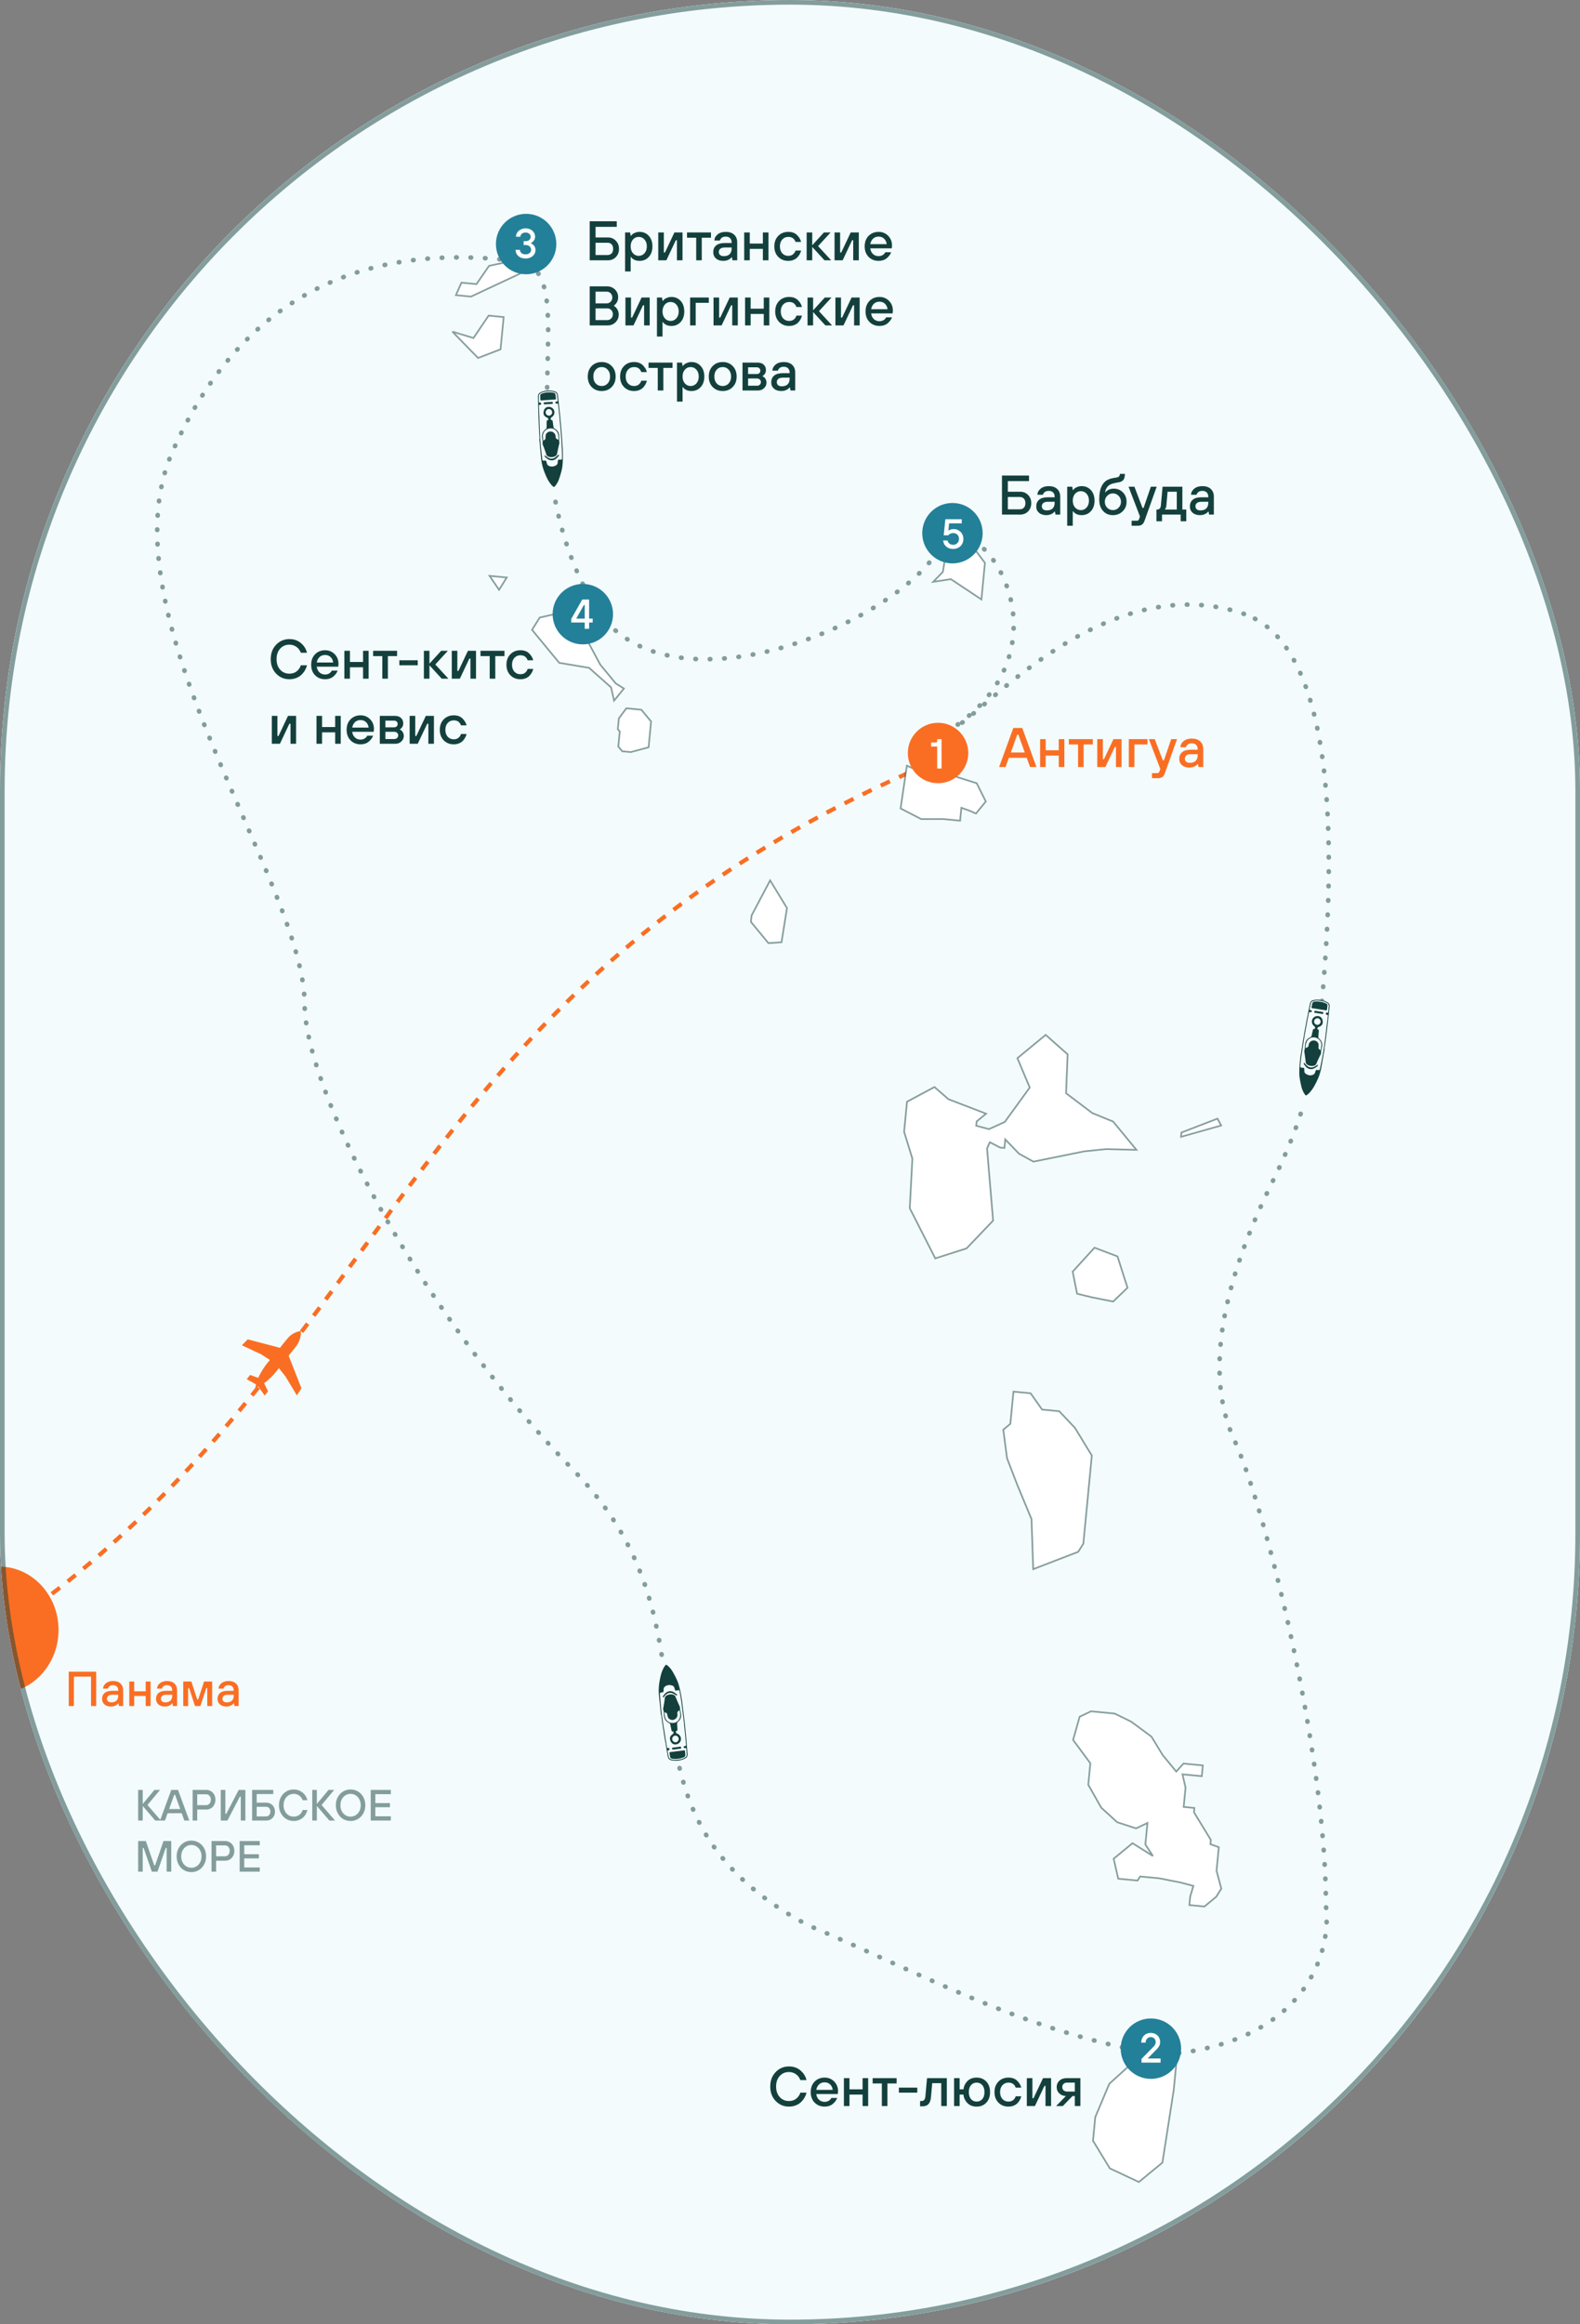 <?xml version="1.0" encoding="UTF-8"?> <svg xmlns="http://www.w3.org/2000/svg" width="340" height="500" viewBox="0 0 340 500" fill="none"><rect x="0" y="0" width="340" height="500" fill="#808080" stroke="none"/><g clip-path="url(#clip0_1752_3798)"><rect width="340" height="500" rx="170" fill="white"></rect><path d="M-226 252C-226 106.197 -107.803 -12 38 -12H302C447.803 -12 566 106.197 566 252C566 397.803 447.803 516 302 516H38C-107.803 516 -226 397.803 -226 252Z" fill="#F4FBFC"></path><path d="M38 -11.56H302C447.56 -11.56 565.561 106.44 565.561 252C565.561 397.56 447.56 515.561 302 515.561H38C-107.56 515.561 -225.561 397.56 -225.561 252C-225.561 106.44 -107.56 -11.56 38 -11.56Z" stroke="#13403D" stroke-opacity="0.5" stroke-width="0.879"></path><path d="M-149.562 403.592C99.23 363.152 40.769 233.043 198.572 164.91" stroke="#FA6E23" stroke-width="0.89" stroke-dasharray="2.17 2.17"></path><ellipse cx="-0.202" cy="350.626" rx="12.798" ry="13.626" fill="#FA6E23"></ellipse><path d="M63.88 300.169L64.867 298.651L62.1 291.616C62.1 291.616 62.854 290.771 63.859 289.427C64.469 288.564 64.784 287.504 64.752 286.424L64.752 286.429L64.665 286.35C63.664 286.483 62.734 286.974 62.03 287.744L62.021 287.754C60.93 289.018 60.262 289.943 60.262 289.943L53.307 288.121L52.051 289.395L56.184 291.335L58.087 292.556C57.046 293.723 56.181 295.054 55.522 296.503L55.571 296.405L53.822 295.776L53.089 296.689L55.094 297.812C55.041 298.038 55.007 298.23 54.981 298.423L54.985 298.396L54.87 298.539C54.904 298.53 54.939 298.517 54.973 298.507C54.969 298.544 54.962 298.582 54.959 298.621L55.074 298.477C55.224 298.429 55.397 298.363 55.567 298.288L55.599 298.272L56.952 300.208L57.685 299.294L56.831 297.553C57.759 296.874 58.697 295.978 59.535 294.936C59.708 294.72 59.875 294.501 60.035 294.278L60.013 294.309L61.441 296.122L63.881 300.169L63.88 300.169Z" fill="#FA6E23"></path><path d="M14.791 367V359.615H20.699V367H19.591V360.67H15.899V367H14.791ZM25.604 367L25.498 366.42H25.446C25.34 366.553 25.214 366.669 25.066 366.768C24.728 366.993 24.328 367.105 23.863 367.105C23.287 367.105 22.826 366.954 22.481 366.652C22.137 366.349 21.964 365.956 21.964 365.47C21.964 364.929 22.144 364.503 22.503 364.194C22.868 363.884 23.41 363.73 24.127 363.73H25.446V363.624C25.446 363.28 25.347 363.009 25.15 362.812C24.953 362.615 24.683 362.516 24.338 362.516C24 362.516 23.74 362.594 23.557 362.749C23.375 362.896 23.265 363.065 23.23 363.255H22.175C22.204 362.791 22.411 362.404 22.798 362.094C23.185 361.778 23.698 361.62 24.338 361.62C25.02 361.62 25.551 361.799 25.931 362.158C26.311 362.516 26.501 363.005 26.501 363.624V367H25.604ZM25.446 364.785V364.574H24.18C23.793 364.574 23.501 364.651 23.304 364.806C23.114 364.96 23.019 365.164 23.019 365.418C23.019 365.664 23.1 365.857 23.262 365.998C23.424 366.138 23.659 366.209 23.969 366.209C24.447 366.209 24.813 366.086 25.066 365.84C25.319 365.586 25.446 365.235 25.446 364.785ZM27.821 367V361.725H28.876V363.835H31.355V361.725H32.41V367H31.355V364.837H28.876V367H27.821ZM37.215 367L37.109 366.42H37.056C36.951 366.553 36.824 366.669 36.677 366.768C36.339 366.993 35.938 367.105 35.474 367.105C34.897 367.105 34.437 366.954 34.092 366.652C33.747 366.349 33.575 365.956 33.575 365.47C33.575 364.929 33.754 364.503 34.113 364.194C34.479 363.884 35.02 363.73 35.738 363.73H37.056V363.624C37.056 363.28 36.958 363.009 36.761 362.812C36.564 362.615 36.293 362.516 35.949 362.516C35.611 362.516 35.351 362.594 35.168 362.749C34.985 362.896 34.876 363.065 34.841 363.255H33.786C33.814 362.791 34.022 362.404 34.408 362.094C34.795 361.778 35.309 361.62 35.949 361.62C36.631 361.62 37.162 361.799 37.542 362.158C37.921 362.516 38.111 363.005 38.111 363.624V367H37.215ZM37.056 364.785V364.574H35.79C35.404 364.574 35.112 364.651 34.915 364.806C34.725 364.96 34.63 365.164 34.63 365.418C34.63 365.664 34.711 365.857 34.873 365.998C35.034 366.138 35.27 366.209 35.58 366.209C36.058 366.209 36.423 366.086 36.677 365.84C36.93 365.586 37.056 365.235 37.056 364.785ZM39.432 367V361.725H41.172L42.438 365.576H42.649L43.915 361.725H45.656V367H44.601V363.149H44.39L43.124 367H41.964L40.698 363.149H40.487V367H39.432ZM50.453 367L50.347 366.42H50.295C50.189 366.553 50.063 366.669 49.915 366.768C49.577 366.993 49.176 367.105 48.712 367.105C48.136 367.105 47.675 366.954 47.33 366.652C46.986 366.349 46.813 365.956 46.813 365.47C46.813 364.929 46.993 364.503 47.351 364.194C47.717 363.884 48.259 363.73 48.976 363.73H50.295V363.624C50.295 363.28 50.196 363.009 49.999 362.812C49.802 362.615 49.532 362.516 49.187 362.516C48.849 362.516 48.589 362.594 48.406 362.749C48.224 362.896 48.114 363.065 48.079 363.255H47.024C47.053 362.791 47.26 362.404 47.647 362.094C48.034 361.778 48.547 361.62 49.187 361.62C49.869 361.62 50.4 361.799 50.78 362.158C51.16 362.516 51.35 363.005 51.35 363.624V367H50.453ZM50.295 364.785V364.574H49.029C48.642 364.574 48.35 364.651 48.153 364.806C47.963 364.96 47.868 365.164 47.868 365.418C47.868 365.664 47.949 365.857 48.111 365.998C48.273 366.138 48.508 366.209 48.818 366.209C49.296 366.209 49.662 366.086 49.915 365.84C50.168 365.586 50.295 365.235 50.295 364.785Z" fill="#FA6E23"></path><path d="M30.715 391.637H29.726V385.041H30.715V388.065L33.231 385.041H34.446L31.733 388.292L34.635 391.637H33.41L30.715 388.508V391.637ZM40.733 391.637H39.668L39.102 390.054H36.068L35.503 391.637H34.429L36.86 385.041H38.311L40.733 391.637ZM37.491 386.096L36.389 389.159H38.782L37.68 386.096H37.491ZM41.449 391.637V385.041H44.379C44.75 385.041 45.086 385.132 45.388 385.314C45.689 385.49 45.925 385.738 46.094 386.058C46.27 386.379 46.358 386.743 46.358 387.151C46.358 387.56 46.27 387.927 46.094 388.254C45.925 388.574 45.689 388.826 45.388 389.008C45.086 389.184 44.75 389.272 44.379 389.272H42.438V391.637H41.449ZM44.351 388.329C44.634 388.329 44.872 388.223 45.067 388.009C45.268 387.789 45.369 387.503 45.369 387.151C45.369 386.8 45.271 386.517 45.077 386.303C44.882 386.09 44.64 385.983 44.351 385.983H42.438V388.329H44.351ZM48.936 391.637H47.504V385.041H48.493V390.195H48.681L51.367 385.041H52.799V391.637H51.81V386.482H51.621L48.936 391.637ZM54.249 391.637V385.041H58.809V385.936H55.238V387.783H57.292C57.644 387.783 57.961 387.864 58.244 388.028C58.533 388.191 58.759 388.42 58.922 388.716C59.086 389.005 59.167 389.334 59.167 389.705C59.167 390.082 59.086 390.418 58.922 390.713C58.759 391.002 58.533 391.228 58.244 391.392C57.961 391.555 57.644 391.637 57.292 391.637H54.249ZM57.264 390.742C57.534 390.742 57.754 390.647 57.924 390.459C58.093 390.264 58.178 390.013 58.178 389.705C58.178 389.397 58.093 389.149 57.924 388.961C57.754 388.772 57.534 388.678 57.264 388.678H55.238V390.742H57.264ZM63.196 391.731C62.612 391.731 62.078 391.586 61.594 391.297C61.117 391.009 60.737 390.606 60.454 390.091C60.171 389.576 60.03 388.992 60.03 388.339C60.03 387.685 60.171 387.101 60.454 386.586C60.737 386.071 61.117 385.669 61.594 385.38C62.078 385.091 62.612 384.947 63.196 384.947C63.699 384.947 64.154 385.05 64.562 385.258C64.971 385.459 65.31 385.735 65.58 386.087C65.856 386.438 66.048 386.831 66.155 387.265H65.128C64.99 386.856 64.748 386.526 64.402 386.275C64.063 386.018 63.661 385.889 63.196 385.889C62.8 385.889 62.436 385.992 62.103 386.2C61.77 386.401 61.506 386.69 61.312 387.067C61.117 387.437 61.02 387.861 61.02 388.339C61.02 388.816 61.117 389.243 61.312 389.62C61.506 389.991 61.77 390.28 62.103 390.487C62.436 390.688 62.8 390.789 63.196 390.789C63.673 390.789 64.082 390.66 64.421 390.402C64.76 390.138 64.996 389.793 65.128 389.366H66.155C66.048 389.812 65.86 390.214 65.59 390.572C65.319 390.93 64.98 391.213 64.572 391.42C64.163 391.627 63.705 391.731 63.196 391.731ZM68.185 391.637H67.196V385.041H68.185V388.065L70.701 385.041H71.917L69.203 388.292L72.105 391.637H70.88L68.185 388.508V391.637ZM75.435 391.731C74.85 391.731 74.317 391.586 73.833 391.297C73.355 391.009 72.975 390.606 72.693 390.091C72.41 389.576 72.269 388.992 72.269 388.339C72.269 387.685 72.41 387.101 72.693 386.586C72.975 386.071 73.355 385.669 73.833 385.38C74.317 385.091 74.85 384.947 75.435 384.947C76.019 384.947 76.553 385.091 77.037 385.38C77.52 385.669 77.903 386.071 78.186 386.586C78.469 387.101 78.61 387.685 78.61 388.339C78.61 388.992 78.469 389.576 78.186 390.091C77.903 390.606 77.52 391.009 77.037 391.297C76.553 391.586 76.019 391.731 75.435 391.731ZM75.435 390.789C75.837 390.789 76.204 390.688 76.537 390.487C76.87 390.28 77.134 389.991 77.329 389.62C77.523 389.243 77.621 388.816 77.621 388.339C77.621 387.861 77.523 387.437 77.329 387.067C77.134 386.69 76.87 386.401 76.537 386.2C76.204 385.992 75.837 385.889 75.435 385.889C75.039 385.889 74.675 385.992 74.342 386.2C74.009 386.401 73.745 386.69 73.55 387.067C73.355 387.437 73.258 387.861 73.258 388.339C73.258 388.816 73.355 389.243 73.55 389.62C73.745 389.991 74.009 390.28 74.342 390.487C74.675 390.688 75.039 390.789 75.435 390.789ZM84.1 391.637H79.775V385.041H84.1V385.955H80.764V387.877H83.911V388.772H80.764V390.723H84.1V391.637ZM30.715 402.637H29.726V396.041H31.384L33.193 401.27H33.382L35.181 396.041H36.849V402.637H35.86V397.52H35.671L33.89 402.637H32.675L30.903 397.52H30.715V402.637ZM41.176 402.731C40.592 402.731 40.058 402.586 39.574 402.297C39.097 402.009 38.717 401.606 38.434 401.091C38.151 400.576 38.01 399.992 38.01 399.339C38.01 398.685 38.151 398.101 38.434 397.586C38.717 397.071 39.097 396.669 39.574 396.38C40.058 396.091 40.592 395.947 41.176 395.947C41.76 395.947 42.294 396.091 42.778 396.38C43.261 396.669 43.645 397.071 43.927 397.586C44.21 398.101 44.351 398.685 44.351 399.339C44.351 399.992 44.21 400.576 43.927 401.091C43.645 401.606 43.261 402.009 42.778 402.297C42.294 402.586 41.76 402.731 41.176 402.731ZM41.176 401.789C41.578 401.789 41.945 401.688 42.278 401.487C42.611 401.28 42.875 400.991 43.07 400.62C43.265 400.243 43.362 399.816 43.362 399.339C43.362 398.861 43.265 398.437 43.07 398.067C42.875 397.69 42.611 397.401 42.278 397.2C41.945 396.992 41.578 396.889 41.176 396.889C40.78 396.889 40.416 396.992 40.083 397.2C39.75 397.401 39.486 397.69 39.291 398.067C39.097 398.437 38.999 398.861 38.999 399.339C38.999 399.816 39.097 400.243 39.291 400.62C39.486 400.991 39.75 401.28 40.083 401.487C40.416 401.688 40.78 401.789 41.176 401.789ZM45.516 402.637V396.041H48.447C48.817 396.041 49.153 396.132 49.455 396.314C49.756 396.49 49.992 396.738 50.161 397.058C50.337 397.379 50.425 397.743 50.425 398.151C50.425 398.56 50.337 398.927 50.161 399.254C49.992 399.574 49.756 399.826 49.455 400.008C49.153 400.184 48.817 400.272 48.447 400.272H46.505V402.637H45.516ZM48.418 399.329C48.701 399.329 48.94 399.223 49.134 399.009C49.335 398.789 49.436 398.503 49.436 398.151C49.436 397.8 49.339 397.517 49.144 397.303C48.949 397.09 48.707 396.983 48.418 396.983H46.505V399.329H48.418ZM55.896 402.637H51.571V396.041H55.896V396.955H52.56V398.877H55.708V399.772H52.56V401.723H55.896V402.637Z" fill="#13403D" fill-opacity="0.5"></path><path d="M267.684 132.06C237.184 121.56 209.561 155.761 205.301 156.433C232.633 137.62 208.809 106.124 202.343 117.686C193.073 134.265 142.512 155.687 127.544 129.685C108.55 96.691 125.419 60.505 112.607 56.378C79.85 51.769 52.34 62.512 37.063 97.286C21.786 132.06 65.551 189.979 65.551 215.999C65.551 233.301 88.531 280.399 123.511 316.379C158.492 352.36 127.04 389.005 173.81 414.122C198.789 424.719 220.582 437.266 249.99 442.05C281.282 439.657 286.59 419.703 285.332 410.025C285.332 376.468 272.211 324.064 265.574 309.684C258.938 295.304 263.279 275.463 273.932 253.999C281.994 237.756 283.608 225.886 284.432 215.999L284.475 215.491C286.023 196.935 290.774 140.009 267.684 132.06Z" stroke="#13403D" stroke-opacity="0.5" stroke-linecap="round" stroke-dasharray="0.1 3"></path><path d="M219.181 500.942L217.439 504.505L215.59 504.327L213.581 510.662L214.655 514.03L220.173 519.692L223.168 517.649L226.057 511.864L228.528 505.574L227.036 501.699L226.14 496.483L220.835 498.303L219.181 500.942Z" fill="white"></path><path d="M253.2 443.127L248.145 437.51L246.82 441.58L243.825 443.623L238.715 448.261L235.692 455.431L235.202 460.514L238.827 466.459L245.073 469.393L250.139 465.218L252.577 449.596L253.2 443.127Z" fill="white"></path><path d="M234.633 379.313L230.919 374.291L232.333 369.298L234.777 368.134L239.86 368.624L243.423 370.366L247.776 373.584L250.193 377.548L253.115 381.094L254.68 379.379L258.838 379.78L258.616 382.09L254.457 381.689L255.114 384.551L254.713 388.709L257.024 388.932L256.934 389.856L260.559 395.802L260.47 396.726L262.273 397.366L261.784 402.449L262.814 406.279L261.711 408.038L259.178 410.126L255.944 409.814L256.122 407.966L256.807 405.7L254.079 404.971L249.503 404.064L245.344 403.663L244.793 404.542L240.634 404.142L239.649 399.85L243.702 396.509L248.1 399.265L246.474 396.776L246.919 392.156L244.476 393.319L240.406 391.994L236.977 388.866L234.187 383.933L234.633 379.313Z" fill="white"></path><path d="M215.898 307.554L217.418 306.301L218.086 299.37L221.782 299.727L224.243 303.228L227.939 303.584L231.324 307.175L234.949 313.121L233.123 332.065L232.021 333.824L222.334 337.555L221.972 326.793L218.943 319.506L216.705 313.694L215.898 307.554Z" fill="white"></path><path d="M235.527 268.406L230.834 273.55L231.775 278.304L234.964 279.078L239.541 279.985L242.625 277.018L240.476 270.282L235.527 268.406Z" fill="white"></path><path d="M207.997 268.551L201.261 270.7L195.772 259.912L196.334 249.239L194.558 243.472L195.181 237.003L201.082 233.841L204.094 236.463L212.189 239.575L210.162 241.245L210.073 242.169L212.801 242.898L216.214 241.362L221.591 233.952L218.936 227.633L225.015 222.623L229.741 226.809L229.402 235.171L235.053 239.446L239.54 241.278L244.55 247.357L238.037 247.195L233.327 247.674L222.388 249.885L219.287 248.187L216.32 245.103L216.142 246.951L215.217 246.862L212.996 245.715L212.401 247.057L213.704 262.572L207.997 268.551Z" fill="white"></path><path d="M254.237 243.627L254.148 244.551L262.777 242.118L261.986 240.643L254.237 243.627Z" fill="white"></path><path d="M169.349 195.34L165.725 189.394L161.734 196.938L161.6 198.324L165.358 202.883L168.175 202.688L169.349 195.34Z" fill="white"></path><path d="M193.799 173.912L195.152 164.715L197.835 165.906L198.147 162.672L198.698 161.792L200.084 161.926L200.964 162.477L203.842 166.485L210.177 168.495L212.132 172.414L210.016 175.008L208.675 174.412L206.871 173.772L206.604 176.545L202.907 176.188L198.242 176.205L193.799 173.912Z" fill="white"></path><path d="M138.017 152.68L134.783 152.369L133.174 154.545L132.951 156.856L133.369 157.362L133.057 160.597L133.892 161.61L135.74 161.788L139.57 160.758L140.105 155.213L138.017 152.68Z" fill="white"></path><path d="M109.045 124.239L107.392 126.878L105.349 123.883L109.045 124.239Z" fill="white"></path><path d="M120.336 142.582L114.49 135.49L116.144 132.851L119.005 132.194L122.15 133.43L125.997 137.065L129.16 142.966L132.5 147.019L134.259 148.121L132.144 150.715L131.487 147.854L126.76 143.667L120.336 142.582Z" fill="white"></path><path d="M202.9 123.023L200.829 125.155L204.615 124.587L211.19 128.952L211.947 121.097L207.398 115.062L204.075 115.675L202.9 123.023Z" fill="white"></path><path d="M101.885 72.716L97.353 71.347L102.871 77.008L107.714 75.143L108.382 68.212L105.147 67.9L101.885 72.716Z" fill="white"></path><path d="M102.536 61.12L99.302 60.808L98.11 63.491L101.345 63.803L112.089 58.776L112.863 55.586L105.247 57.184L102.536 61.12Z" fill="white"></path><path d="M219.181 500.942L217.439 504.505L215.59 504.327L213.581 510.662L214.655 514.03L220.173 519.692L223.168 517.649L226.057 511.864L228.528 505.574L227.036 501.699L226.14 496.483L220.835 498.303L219.181 500.942Z" stroke="#13403D" stroke-opacity="0.5" stroke-width="0.36"></path><path d="M253.2 443.127L248.145 437.51L246.82 441.58L243.825 443.623L238.715 448.261L235.692 455.431L235.202 460.514L238.827 466.459L245.073 469.393L250.139 465.218L252.577 449.596L253.2 443.127Z" stroke="#13403D" stroke-opacity="0.5" stroke-width="0.36"></path><path d="M234.633 379.313L230.919 374.291L232.333 369.298L234.777 368.134L239.86 368.624L243.423 370.366L247.776 373.584L250.193 377.548L253.115 381.094L254.68 379.379L258.838 379.78L258.616 382.09L254.457 381.689L255.114 384.551L254.713 388.709L257.024 388.932L256.934 389.856L260.559 395.802L260.47 396.726L262.273 397.366L261.784 402.449L262.814 406.279L261.711 408.038L259.178 410.126L255.944 409.814L256.122 407.966L256.807 405.7L254.079 404.971L249.503 404.064L245.344 403.663L244.793 404.542L240.634 404.142L239.649 399.85L243.702 396.509L248.1 399.265L246.474 396.776L246.919 392.156L244.476 393.319L240.406 391.994L236.977 388.866L234.187 383.933L234.633 379.313Z" stroke="#13403D" stroke-opacity="0.5" stroke-width="0.36"></path><path d="M215.898 307.554L217.418 306.301L218.086 299.37L221.782 299.727L224.243 303.228L227.939 303.584L231.324 307.175L234.949 313.121L233.123 332.065L232.021 333.824L222.334 337.555L221.972 326.793L218.943 319.506L216.705 313.694L215.898 307.554Z" stroke="#13403D" stroke-opacity="0.5" stroke-width="0.36"></path><path d="M235.527 268.406L230.834 273.55L231.775 278.304L234.964 279.078L239.541 279.985L242.625 277.018L240.476 270.282L235.527 268.406Z" stroke="#13403D" stroke-opacity="0.5" stroke-width="0.36"></path><path d="M207.997 268.551L201.261 270.7L195.772 259.912L196.334 249.239L194.558 243.472L195.181 237.003L201.082 233.841L204.094 236.463L212.189 239.575L210.162 241.245L210.073 242.169L212.801 242.898L216.214 241.362L221.591 233.952L218.936 227.633L225.015 222.623L229.741 226.809L229.402 235.171L235.053 239.446L239.54 241.278L244.55 247.357L238.037 247.195L233.327 247.674L222.388 249.885L219.287 248.187L216.32 245.103L216.142 246.951L215.217 246.862L212.996 245.715L212.401 247.057L213.704 262.572L207.997 268.551Z" stroke="#13403D" stroke-opacity="0.5" stroke-width="0.36"></path><path d="M254.237 243.627L254.148 244.551L262.777 242.118L261.986 240.643L254.237 243.627Z" stroke="#13403D" stroke-opacity="0.5" stroke-width="0.36"></path><path d="M169.349 195.34L165.725 189.394L161.734 196.938L161.6 198.324L165.358 202.883L168.175 202.688L169.349 195.34Z" stroke="#13403D" stroke-opacity="0.5" stroke-width="0.36"></path><path d="M193.799 173.912L195.152 164.715L197.835 165.906L198.147 162.672L198.698 161.792L200.084 161.926L200.964 162.477L203.842 166.485L210.177 168.495L212.132 172.414L210.016 175.008L208.675 174.412L206.871 173.772L206.604 176.545L202.907 176.188L198.242 176.205L193.799 173.912Z" stroke="#13403D" stroke-opacity="0.5" stroke-width="0.36"></path><path d="M138.017 152.68L134.783 152.369L133.174 154.545L132.951 156.856L133.369 157.362L133.057 160.597L133.892 161.61L135.74 161.788L139.57 160.758L140.105 155.213L138.017 152.68Z" stroke="#13403D" stroke-opacity="0.5" stroke-width="0.36"></path><path d="M109.045 124.239L107.392 126.878L105.349 123.883L109.045 124.239Z" stroke="#13403D" stroke-opacity="0.5" stroke-width="0.36"></path><path d="M120.336 142.582L114.49 135.49L116.144 132.851L119.005 132.194L122.15 133.43L125.997 137.065L129.16 142.966L132.5 147.019L134.259 148.121L132.144 150.715L131.487 147.854L126.76 143.667L120.336 142.582Z" stroke="#13403D" stroke-opacity="0.5" stroke-width="0.36"></path><path d="M202.9 123.023L200.829 125.155L204.615 124.587L211.19 128.952L211.947 121.097L207.398 115.062L204.075 115.675L202.9 123.023Z" stroke="#13403D" stroke-opacity="0.5" stroke-width="0.36"></path><path d="M101.885 72.716L97.353 71.347L102.871 77.008L107.714 75.143L108.382 68.212L105.147 67.9L101.885 72.716Z" stroke="#13403D" stroke-opacity="0.5" stroke-width="0.36"></path><path d="M102.536 61.12L99.302 60.808L98.11 63.491L101.345 63.803L112.089 58.776L112.863 55.586L105.247 57.184L102.536 61.12Z" stroke="#13403D" stroke-opacity="0.5" stroke-width="0.36"></path><path d="M64.735 143.12H66.055C65.975 143.472 65.839 143.816 65.647 144.152C65.463 144.488 65.219 144.808 64.915 145.112C64.611 145.416 64.231 145.66 63.775 145.844C63.319 146.028 62.819 146.12 62.275 146.12C61.147 146.12 60.195 145.716 59.419 144.908C58.643 144.1 58.255 143.064 58.255 141.8C58.255 140.536 58.643 139.5 59.419 138.692C60.195 137.884 61.147 137.48 62.275 137.48C63.267 137.48 64.095 137.768 64.759 138.344C65.431 138.912 65.863 139.604 66.055 140.42H64.735C64.527 139.86 64.203 139.432 63.763 139.136C63.323 138.832 62.827 138.68 62.275 138.68C61.475 138.68 60.815 138.964 60.295 139.532C59.775 140.1 59.515 140.856 59.515 141.8C59.515 142.744 59.775 143.5 60.295 144.068C60.815 144.636 61.475 144.92 62.275 144.92C62.915 144.92 63.443 144.748 63.859 144.404C64.283 144.052 64.575 143.624 64.735 143.12ZM68.16 142.52H71.701C71.636 142.032 71.448 141.64 71.136 141.344C70.825 141.048 70.433 140.9 69.96 140.9C69.465 140.9 69.064 141.048 68.76 141.344C68.457 141.632 68.257 142.024 68.16 142.52ZM71.4 144.26H72.66C72.484 144.74 72.165 145.172 71.701 145.556C71.245 145.932 70.665 146.12 69.96 146.12C69.088 146.12 68.368 145.832 67.8 145.256C67.24 144.68 66.96 143.928 66.96 143C66.96 142.072 67.24 141.32 67.8 140.744C68.368 140.168 69.088 139.88 69.96 139.88C70.776 139.88 71.46 140.16 72.013 140.72C72.564 141.28 72.841 141.98 72.841 142.82C72.841 142.892 72.829 143.036 72.805 143.252L72.781 143.42H68.16C68.225 143.932 68.421 144.34 68.749 144.644C69.076 144.948 69.481 145.1 69.96 145.1C70.296 145.1 70.593 145.02 70.849 144.86C71.112 144.692 71.296 144.492 71.4 144.26ZM74.104 146V140H75.304V142.4H78.124V140H79.324V146H78.124V143.54H75.304V146H74.104ZM82.269 146V141.14H80.289V140H85.449V141.14H83.469V146H82.269ZM85.934 143.12V142.04H89.894V143.12H85.934ZM91.214 146V140H92.414V142.76L94.934 140H96.374L93.674 142.94L96.494 146H95.054L92.414 143.12V146H91.214ZM97.214 146V140H98.414V144.32H98.654L100.694 140H102.434V146H101.234V141.68H100.994L98.954 146H97.214ZM105.379 146V141.14H103.399V140H108.559V141.14H106.579V146H105.379ZM113.544 143.9H114.744C114.688 144.148 114.596 144.392 114.468 144.632C114.348 144.872 114.18 145.108 113.964 145.34C113.756 145.572 113.48 145.76 113.136 145.904C112.792 146.048 112.408 146.12 111.984 146.12C111.112 146.12 110.392 145.832 109.824 145.256C109.264 144.68 108.984 143.928 108.984 143C108.984 142.072 109.264 141.32 109.824 140.744C110.392 140.168 111.112 139.88 111.984 139.88C112.784 139.88 113.412 140.108 113.868 140.564C114.324 141.012 114.616 141.504 114.744 142.04H113.544C113.288 141.32 112.768 140.96 111.984 140.96C111.464 140.96 111.032 141.148 110.688 141.524C110.352 141.892 110.184 142.384 110.184 143C110.184 143.616 110.352 144.112 110.688 144.488C111.032 144.856 111.464 145.04 111.984 145.04C112.416 145.04 112.764 144.924 113.028 144.692C113.292 144.46 113.464 144.196 113.544 143.9ZM58.495 160V154H59.695V158.32H59.935L61.975 154H63.715V160H62.515V155.68H62.275L60.235 160H58.495ZM68.104 160V154H69.304V156.4H72.124V154H73.324V160H72.124V157.54H69.304V160H68.104ZM75.789 156.52H79.329C79.265 156.032 79.077 155.64 78.765 155.344C78.453 155.048 78.061 154.9 77.589 154.9C77.093 154.9 76.693 155.048 76.389 155.344C76.085 155.632 75.885 156.024 75.789 156.52ZM79.029 158.26H80.289C80.113 158.74 79.793 159.172 79.329 159.556C78.873 159.932 78.293 160.12 77.589 160.12C76.717 160.12 75.997 159.832 75.429 159.256C74.869 158.68 74.589 157.928 74.589 157C74.589 156.072 74.869 155.32 75.429 154.744C75.997 154.168 76.717 153.88 77.589 153.88C78.405 153.88 79.089 154.16 79.641 154.72C80.193 155.28 80.469 155.98 80.469 156.82C80.469 156.892 80.457 157.036 80.433 157.252L80.409 157.42H75.789C75.853 157.932 76.049 158.34 76.377 158.644C76.705 158.948 77.109 159.1 77.589 159.1C77.925 159.1 78.221 159.02 78.477 158.86C78.741 158.692 78.925 158.492 79.029 158.26ZM81.733 160V154H84.973C85.541 154 85.981 154.148 86.293 154.444C86.613 154.74 86.773 155.132 86.773 155.62C86.773 155.996 86.653 156.32 86.413 156.592C86.309 156.712 86.189 156.808 86.053 156.88V156.94C86.189 157.004 86.329 157.1 86.473 157.228C86.753 157.54 86.893 157.904 86.893 158.32C86.893 158.776 86.717 159.172 86.365 159.508C86.021 159.836 85.597 160 85.093 160H81.733ZM82.933 156.46H84.793C85.033 156.46 85.221 156.396 85.357 156.268C85.501 156.132 85.573 155.956 85.573 155.74C85.573 155.524 85.501 155.352 85.357 155.224C85.221 155.088 85.033 155.02 84.793 155.02H82.933V156.46ZM82.933 158.98H84.853C85.093 158.98 85.293 158.904 85.453 158.752C85.613 158.6 85.693 158.416 85.693 158.2C85.693 157.984 85.613 157.8 85.453 157.648C85.293 157.496 85.093 157.42 84.853 157.42H82.933V158.98ZM88.155 160V154H89.355V158.32H89.595L91.635 154H93.375V160H92.175V155.68H91.935L89.895 160H88.155ZM99.2 157.9H100.4C100.344 158.148 100.252 158.392 100.124 158.632C100.004 158.872 99.836 159.108 99.62 159.34C99.412 159.572 99.136 159.76 98.792 159.904C98.448 160.048 98.064 160.12 97.64 160.12C96.768 160.12 96.048 159.832 95.48 159.256C94.92 158.68 94.64 157.928 94.64 157C94.64 156.072 94.92 155.32 95.48 154.744C96.048 154.168 96.768 153.88 97.64 153.88C98.44 153.88 99.068 154.108 99.524 154.564C99.98 155.012 100.272 155.504 100.4 156.04H99.2C98.944 155.32 98.424 154.96 97.64 154.96C97.12 154.96 96.688 155.148 96.344 155.524C96.008 155.892 95.84 156.384 95.84 157C95.84 157.616 96.008 158.112 96.344 158.488C96.688 158.856 97.12 159.04 97.64 159.04C98.072 159.04 98.42 158.924 98.684 158.692C98.948 158.46 99.12 158.196 99.2 157.9Z" fill="#13403D"></path><path d="M215 165L218.06 156.6H219.98L223.04 165H221.66L220.94 163.02H217.1L216.38 165H215ZM217.52 161.88H220.52L219.14 158.04H218.9L217.52 161.88ZM223.819 165V159H225.019V161.4H227.839V159H229.039V165H227.839V162.54H225.019V165H223.819ZM231.984 165V160.14H230.004V159H235.164V160.14H233.184V165H231.984ZM236.124 165V159H237.324V163.32H237.564L239.604 159H241.344V165H240.144V160.68H239.904L237.864 165H236.124ZM242.909 165V159H246.929V160.14H244.109V165H242.909ZM247.888 167.4V166.32H249.088C249.192 166.32 249.28 166.28 249.352 166.2C249.424 166.128 249.472 166.048 249.496 165.96L249.688 165.42L247.228 159H248.488L250.228 163.56H250.468L252.028 159H253.288L250.648 166.38C250.52 166.732 250.344 166.988 250.12 167.148C249.904 167.316 249.58 167.4 249.148 167.4H247.888ZM257.907 165L257.787 164.34H257.727C257.607 164.492 257.463 164.624 257.295 164.736C256.911 164.992 256.455 165.12 255.927 165.12C255.271 165.12 254.747 164.948 254.355 164.604C253.963 164.26 253.767 163.812 253.767 163.26C253.767 162.644 253.971 162.16 254.379 161.808C254.795 161.456 255.411 161.28 256.227 161.28H257.727V161.16C257.727 160.768 257.615 160.46 257.391 160.236C257.167 160.012 256.859 159.9 256.467 159.9C256.083 159.9 255.787 159.988 255.579 160.164C255.371 160.332 255.247 160.524 255.207 160.74H254.007C254.039 160.212 254.275 159.772 254.715 159.42C255.155 159.06 255.739 158.88 256.467 158.88C257.243 158.88 257.847 159.084 258.279 159.492C258.711 159.9 258.927 160.456 258.927 161.16V165H257.907ZM257.727 162.48V162.24H256.287C255.847 162.24 255.515 162.328 255.291 162.504C255.075 162.68 254.967 162.912 254.967 163.2C254.967 163.48 255.059 163.7 255.243 163.86C255.427 164.02 255.695 164.1 256.047 164.1C256.591 164.1 257.007 163.96 257.295 163.68C257.583 163.392 257.727 162.992 257.727 162.48Z" fill="#FA6E23"></path><path d="M215.615 110.698V102.298H221.435V103.498H216.875V105.778H219.515C220.211 105.778 220.783 106.01 221.231 106.474C221.687 106.93 221.915 107.518 221.915 108.238C221.915 108.958 221.687 109.55 221.231 110.014C220.783 110.47 220.211 110.698 219.515 110.698H215.615ZM216.875 109.558H219.455C219.823 109.558 220.115 109.442 220.331 109.21C220.547 108.978 220.655 108.654 220.655 108.238C220.655 107.822 220.547 107.498 220.331 107.266C220.115 107.034 219.823 106.918 219.455 106.918H216.875V109.558ZM227.129 110.698L227.009 110.038H226.949C226.829 110.19 226.685 110.322 226.517 110.434C226.133 110.69 225.677 110.818 225.149 110.818C224.493 110.818 223.969 110.646 223.577 110.302C223.185 109.958 222.989 109.51 222.989 108.958C222.989 108.342 223.193 107.858 223.601 107.506C224.017 107.154 224.633 106.978 225.449 106.978H226.949V106.858C226.949 106.466 226.837 106.158 226.613 105.934C226.389 105.71 226.081 105.598 225.689 105.598C225.305 105.598 225.009 105.686 224.801 105.862C224.593 106.03 224.469 106.222 224.429 106.438H223.229C223.261 105.91 223.497 105.47 223.937 105.118C224.377 104.758 224.961 104.578 225.689 104.578C226.465 104.578 227.069 104.782 227.501 105.19C227.933 105.598 228.149 106.154 228.149 106.858V110.698H227.129ZM226.949 108.178V107.938H225.509C225.069 107.938 224.737 108.026 224.513 108.202C224.297 108.378 224.189 108.61 224.189 108.898C224.189 109.178 224.281 109.398 224.465 109.558C224.649 109.718 224.917 109.798 225.269 109.798C225.813 109.798 226.229 109.658 226.517 109.378C226.805 109.09 226.949 108.69 226.949 108.178ZM229.651 113.098V104.698H230.731L230.851 105.418H230.911C231.039 105.274 231.147 105.162 231.235 105.082C231.323 104.994 231.511 104.89 231.799 104.77C232.095 104.642 232.419 104.578 232.771 104.578C233.571 104.578 234.231 104.862 234.751 105.43C235.271 105.998 235.531 106.754 235.531 107.698C235.531 108.642 235.271 109.398 234.751 109.966C234.231 110.534 233.571 110.818 232.771 110.818C231.947 110.818 231.327 110.538 230.911 109.978H230.851V113.098H229.651ZM231.343 109.174C231.679 109.55 232.095 109.738 232.591 109.738C233.087 109.738 233.499 109.55 233.827 109.174C234.163 108.798 234.331 108.306 234.331 107.698C234.331 107.09 234.163 106.598 233.827 106.222C233.499 105.846 233.087 105.658 232.591 105.658C232.095 105.658 231.679 105.846 231.343 106.222C231.015 106.598 230.851 107.09 230.851 107.698C230.851 108.306 231.015 108.798 231.343 109.174ZM236.548 107.518V107.278C236.548 105.246 237.128 103.906 238.288 103.258C238.368 103.218 238.452 103.182 238.54 103.15C238.628 103.11 238.7 103.078 238.756 103.054C238.82 103.022 238.904 102.994 239.008 102.97C239.112 102.938 239.184 102.918 239.224 102.91C239.272 102.894 239.356 102.874 239.476 102.85C239.604 102.826 239.684 102.814 239.716 102.814C239.748 102.806 239.84 102.79 239.992 102.766C240.144 102.742 240.236 102.726 240.268 102.718C240.748 102.646 240.988 102.386 240.988 101.938H242.068C242.068 102.514 241.96 102.942 241.744 103.222C241.536 103.494 241.224 103.666 240.808 103.738C240.776 103.746 240.732 103.754 240.676 103.762C239.772 103.914 239.172 104.078 238.876 104.254C238.86 104.262 238.844 104.27 238.828 104.278C238.26 104.63 237.92 105.17 237.808 105.898H237.868C238.332 105.378 238.932 105.118 239.668 105.118C240.46 105.118 241.116 105.386 241.636 105.922C242.164 106.45 242.428 107.122 242.428 107.938C242.428 108.754 242.148 109.438 241.588 109.99C241.028 110.542 240.328 110.818 239.488 110.818C238.632 110.818 237.928 110.522 237.376 109.93C236.824 109.33 236.548 108.526 236.548 107.518ZM238.252 109.222C238.596 109.566 239.008 109.738 239.488 109.738C239.968 109.738 240.376 109.566 240.712 109.222C241.056 108.87 241.228 108.442 241.228 107.938C241.228 107.434 241.056 107.01 240.712 106.666C240.376 106.314 239.968 106.138 239.488 106.138C239.008 106.138 238.596 106.314 238.252 106.666C237.916 107.01 237.748 107.434 237.748 107.938C237.748 108.442 237.916 108.87 238.252 109.222ZM243.513 113.098V112.018H244.713C244.817 112.018 244.905 111.978 244.977 111.898C245.049 111.826 245.097 111.746 245.121 111.658L245.313 111.118L242.853 104.698H244.113L245.853 109.258H246.093L247.653 104.698H248.913L246.273 112.078C246.145 112.43 245.969 112.686 245.745 112.846C245.529 113.014 245.205 113.098 244.773 113.098H243.513ZM248.852 112.138V109.618H248.972C249.484 109.618 249.764 109.318 249.812 108.718L250.172 104.698H254.432V109.618H255.272V112.138H254.072V110.698H250.052V112.138H248.852ZM250.652 109.618H253.232V105.778H251.252L250.988 108.778C250.956 109.066 250.892 109.282 250.796 109.426C250.756 109.498 250.708 109.562 250.652 109.618ZM260.188 110.698L260.068 110.038H260.008C259.888 110.19 259.744 110.322 259.576 110.434C259.192 110.69 258.736 110.818 258.208 110.818C257.552 110.818 257.028 110.646 256.636 110.302C256.244 109.958 256.048 109.51 256.048 108.958C256.048 108.342 256.252 107.858 256.66 107.506C257.076 107.154 257.692 106.978 258.508 106.978H260.008V106.858C260.008 106.466 259.896 106.158 259.672 105.934C259.448 105.71 259.14 105.598 258.748 105.598C258.364 105.598 258.068 105.686 257.86 105.862C257.652 106.03 257.528 106.222 257.488 106.438H256.288C256.32 105.91 256.556 105.47 256.996 105.118C257.436 104.758 258.02 104.578 258.748 104.578C259.524 104.578 260.128 104.782 260.56 105.19C260.992 105.598 261.208 106.154 261.208 106.858V110.698H260.188ZM260.008 108.178V107.938H258.568C258.128 107.938 257.796 108.026 257.572 108.202C257.356 108.378 257.248 108.61 257.248 108.898C257.248 109.178 257.34 109.398 257.524 109.558C257.708 109.718 257.976 109.798 258.328 109.798C258.872 109.798 259.288 109.658 259.576 109.378C259.864 109.09 260.008 108.69 260.008 108.178Z" fill="#13403D"></path><path d="M172.23 450.17H173.55C173.47 450.522 173.334 450.866 173.142 451.202C172.958 451.538 172.714 451.858 172.41 452.162C172.106 452.466 171.726 452.71 171.27 452.894C170.814 453.078 170.314 453.17 169.77 453.17C168.642 453.17 167.69 452.766 166.914 451.958C166.138 451.15 165.75 450.114 165.75 448.85C165.75 447.586 166.138 446.55 166.914 445.742C167.69 444.934 168.642 444.53 169.77 444.53C170.762 444.53 171.59 444.818 172.254 445.394C172.926 445.962 173.358 446.654 173.55 447.47H172.23C172.022 446.91 171.698 446.482 171.258 446.186C170.818 445.882 170.322 445.73 169.77 445.73C168.97 445.73 168.31 446.014 167.79 446.582C167.27 447.15 167.01 447.906 167.01 448.85C167.01 449.794 167.27 450.55 167.79 451.118C168.31 451.686 168.97 451.97 169.77 451.97C170.41 451.97 170.938 451.798 171.354 451.454C171.778 451.102 172.07 450.674 172.23 450.17ZM175.656 449.57H179.196C179.132 449.082 178.944 448.69 178.632 448.394C178.32 448.098 177.928 447.95 177.456 447.95C176.96 447.95 176.56 448.098 176.256 448.394C175.952 448.682 175.752 449.074 175.656 449.57ZM178.896 451.31H180.156C179.98 451.79 179.66 452.222 179.196 452.606C178.74 452.982 178.16 453.17 177.456 453.17C176.584 453.17 175.864 452.882 175.296 452.306C174.736 451.73 174.456 450.978 174.456 450.05C174.456 449.122 174.736 448.37 175.296 447.794C175.864 447.218 176.584 446.93 177.456 446.93C178.272 446.93 178.956 447.21 179.508 447.77C180.06 448.33 180.336 449.03 180.336 449.87C180.336 449.942 180.324 450.086 180.3 450.302L180.276 450.47H175.656C175.72 450.982 175.916 451.39 176.244 451.694C176.572 451.998 176.976 452.15 177.456 452.15C177.792 452.15 178.088 452.07 178.344 451.91C178.608 451.742 178.792 451.542 178.896 451.31ZM181.599 453.05V447.05H182.799V449.45H185.619V447.05H186.819V453.05H185.619V450.59H182.799V453.05H181.599ZM189.764 453.05V448.19H187.784V447.05H192.944V448.19H190.964V453.05H189.764ZM193.43 450.17V449.09H197.39V450.17H193.43ZM197.989 453.11V451.97H198.289C198.793 451.97 199.073 451.65 199.129 451.01L199.489 447.05H203.749V453.05H202.549V448.13H200.605L200.329 451.19C200.265 451.854 200.081 452.342 199.777 452.654C199.481 452.958 199.045 453.11 198.469 453.11H197.989ZM205.306 453.05V447.05H206.506V449.45H207.334C207.406 448.778 207.686 448.19 208.174 447.686C208.67 447.182 209.334 446.93 210.166 446.93C211.014 446.93 211.706 447.214 212.242 447.782C212.778 448.342 213.046 449.098 213.046 450.05C213.046 451.002 212.778 451.762 212.242 452.33C211.706 452.89 211.014 453.17 210.166 453.17C209.334 453.17 208.67 452.914 208.174 452.402C207.678 451.89 207.394 451.286 207.322 450.59H206.506V453.05H205.306ZM208.954 451.562C209.266 451.914 209.67 452.09 210.166 452.09C210.662 452.09 211.066 451.914 211.378 451.562C211.69 451.202 211.846 450.698 211.846 450.05C211.846 449.402 211.69 448.902 211.378 448.55C211.066 448.19 210.662 448.01 210.166 448.01C209.67 448.01 209.266 448.19 208.954 448.55C208.642 448.902 208.486 449.402 208.486 450.05C208.486 450.698 208.642 451.202 208.954 451.562ZM218.566 450.95H219.766C219.71 451.198 219.618 451.442 219.49 451.682C219.37 451.922 219.202 452.158 218.986 452.39C218.778 452.622 218.502 452.81 218.158 452.954C217.814 453.098 217.43 453.17 217.006 453.17C216.134 453.17 215.414 452.882 214.846 452.306C214.286 451.73 214.006 450.978 214.006 450.05C214.006 449.122 214.286 448.37 214.846 447.794C215.414 447.218 216.134 446.93 217.006 446.93C217.806 446.93 218.434 447.158 218.89 447.614C219.346 448.062 219.638 448.554 219.766 449.09H218.566C218.31 448.37 217.79 448.01 217.006 448.01C216.486 448.01 216.054 448.198 215.71 448.574C215.374 448.942 215.206 449.434 215.206 450.05C215.206 450.666 215.374 451.162 215.71 451.538C216.054 451.906 216.486 452.09 217.006 452.09C217.438 452.09 217.786 451.974 218.05 451.742C218.314 451.51 218.486 451.246 218.566 450.95ZM220.963 453.05V447.05H222.163V451.37H222.403L224.443 447.05H226.183V453.05H224.983V448.73H224.743L222.703 453.05H220.963ZM229.608 449.93H231.288V448.01H229.608C229.304 448.01 229.056 448.102 228.864 448.286C228.68 448.47 228.588 448.698 228.588 448.97C228.588 449.242 228.68 449.47 228.864 449.654C229.056 449.838 229.304 449.93 229.608 449.93ZM227.268 453.05L229.368 450.89C228.84 450.89 228.376 450.71 227.976 450.35C227.584 449.99 227.388 449.53 227.388 448.97C227.388 448.418 227.58 447.962 227.964 447.602C228.356 447.234 228.864 447.05 229.488 447.05H232.488V453.05H231.288V450.89H230.808L228.708 453.05H227.268Z" fill="#13403D"></path><path d="M126.9 56V47.6H132.72V48.8H128.16V51.08H130.8C131.496 51.08 132.068 51.312 132.516 51.776C132.972 52.232 133.2 52.82 133.2 53.54C133.2 54.26 132.972 54.852 132.516 55.316C132.068 55.772 131.496 56 130.8 56H126.9ZM128.16 54.86H130.74C131.108 54.86 131.4 54.744 131.616 54.512C131.832 54.28 131.94 53.956 131.94 53.54C131.94 53.124 131.832 52.8 131.616 52.568C131.4 52.336 131.108 52.22 130.74 52.22H128.16V54.86ZM134.514 58.4V50H135.594L135.714 50.72H135.774C135.902 50.576 136.01 50.464 136.098 50.384C136.186 50.296 136.374 50.192 136.662 50.072C136.958 49.944 137.282 49.88 137.634 49.88C138.434 49.88 139.094 50.164 139.614 50.732C140.134 51.3 140.394 52.056 140.394 53C140.394 53.944 140.134 54.7 139.614 55.268C139.094 55.836 138.434 56.12 137.634 56.12C136.81 56.12 136.19 55.84 135.774 55.28H135.714V58.4H134.514ZM136.206 54.476C136.542 54.852 136.958 55.04 137.454 55.04C137.95 55.04 138.362 54.852 138.69 54.476C139.026 54.1 139.194 53.608 139.194 53C139.194 52.392 139.026 51.9 138.69 51.524C138.362 51.148 137.95 50.96 137.454 50.96C136.958 50.96 136.542 51.148 136.206 51.524C135.878 51.9 135.714 52.392 135.714 53C135.714 53.608 135.878 54.1 136.206 54.476ZM141.651 56V50H142.851V54.32H143.091L145.131 50H146.871V56H145.671V51.68H145.431L143.391 56H141.651ZM149.816 56V51.14H147.836V50H152.996V51.14H151.016V56H149.816ZM157.621 56L157.501 55.34H157.441C157.321 55.492 157.177 55.624 157.009 55.736C156.625 55.992 156.169 56.12 155.641 56.12C154.985 56.12 154.461 55.948 154.069 55.604C153.677 55.26 153.481 54.812 153.481 54.26C153.481 53.644 153.685 53.16 154.093 52.808C154.509 52.456 155.125 52.28 155.941 52.28H157.441V52.16C157.441 51.768 157.329 51.46 157.105 51.236C156.881 51.012 156.573 50.9 156.181 50.9C155.797 50.9 155.501 50.988 155.293 51.164C155.085 51.332 154.961 51.524 154.921 51.74H153.721C153.753 51.212 153.989 50.772 154.429 50.42C154.869 50.06 155.453 49.88 156.181 49.88C156.957 49.88 157.561 50.084 157.993 50.492C158.425 50.9 158.641 51.456 158.641 52.16V56H157.621ZM157.441 53.48V53.24H156.001C155.561 53.24 155.229 53.328 155.005 53.504C154.789 53.68 154.681 53.912 154.681 54.2C154.681 54.48 154.773 54.7 154.957 54.86C155.141 55.02 155.409 55.1 155.761 55.1C156.305 55.1 156.721 54.96 157.009 54.68C157.297 54.392 157.441 53.992 157.441 53.48ZM160.143 56V50H161.343V52.4H164.163V50H165.363V56H164.163V53.54H161.343V56H160.143ZM171.188 53.9H172.388C172.332 54.148 172.24 54.392 172.112 54.632C171.992 54.872 171.824 55.108 171.608 55.34C171.4 55.572 171.124 55.76 170.78 55.904C170.436 56.048 170.052 56.12 169.628 56.12C168.756 56.12 168.036 55.832 167.468 55.256C166.908 54.68 166.628 53.928 166.628 53C166.628 52.072 166.908 51.32 167.468 50.744C168.036 50.168 168.756 49.88 169.628 49.88C170.428 49.88 171.056 50.108 171.512 50.564C171.968 51.012 172.26 51.504 172.388 52.04H171.188C170.932 51.32 170.412 50.96 169.628 50.96C169.108 50.96 168.676 51.148 168.332 51.524C167.996 51.892 167.828 52.384 167.828 53C167.828 53.616 167.996 54.112 168.332 54.488C168.676 54.856 169.108 55.04 169.628 55.04C170.06 55.04 170.408 54.924 170.672 54.692C170.936 54.46 171.108 54.196 171.188 53.9ZM173.585 56V50H174.785V52.76L177.305 50H178.745L176.045 52.94L178.865 56H177.425L174.785 53.12V56H173.585ZM179.585 56V50H180.785V54.32H181.025L183.065 50H184.805V56H183.605V51.68H183.365L181.325 56H179.585ZM187.27 52.52H190.81C190.746 52.032 190.558 51.64 190.246 51.344C189.934 51.048 189.542 50.9 189.07 50.9C188.574 50.9 188.174 51.048 187.87 51.344C187.566 51.632 187.366 52.024 187.27 52.52ZM190.51 54.26H191.77C191.594 54.74 191.274 55.172 190.81 55.556C190.354 55.932 189.774 56.12 189.07 56.12C188.198 56.12 187.478 55.832 186.91 55.256C186.35 54.68 186.07 53.928 186.07 53C186.07 52.072 186.35 51.32 186.91 50.744C187.478 50.168 188.198 49.88 189.07 49.88C189.886 49.88 190.57 50.16 191.122 50.72C191.674 51.28 191.95 51.98 191.95 52.82C191.95 52.892 191.938 53.036 191.914 53.252L191.89 53.42H187.27C187.334 53.932 187.53 54.34 187.858 54.644C188.186 54.948 188.59 55.1 189.07 55.1C189.406 55.1 189.702 55.02 189.958 54.86C190.222 54.692 190.406 54.492 190.51 54.26ZM126.9 70V61.6H130.62C131.308 61.6 131.88 61.828 132.336 62.284C132.792 62.732 133.02 63.284 133.02 63.94C133.02 64.468 132.868 64.924 132.564 65.308C132.444 65.46 132.296 65.604 132.12 65.74V65.8C132.312 65.912 132.48 66.056 132.624 66.232C132.968 66.64 133.14 67.116 133.14 67.66C133.14 68.324 132.912 68.88 132.456 69.328C132.008 69.776 131.448 70 130.776 70H126.9ZM128.16 65.26H130.56C130.896 65.26 131.18 65.14 131.412 64.9C131.644 64.66 131.76 64.36 131.76 64C131.76 63.64 131.644 63.34 131.412 63.1C131.18 62.86 130.896 62.74 130.56 62.74H128.16V65.26ZM128.16 68.86H130.68C131.016 68.86 131.3 68.74 131.532 68.5C131.764 68.26 131.88 67.96 131.88 67.6C131.88 67.24 131.764 66.94 131.532 66.7C131.3 66.46 131.016 66.34 130.68 66.34H128.16V68.86ZM134.585 70V64H135.785V68.32H136.025L138.065 64H139.805V70H138.605V65.68H138.365L136.325 70H134.585ZM141.37 72.4V64H142.45L142.57 64.72H142.63C142.758 64.576 142.866 64.464 142.954 64.384C143.042 64.296 143.23 64.192 143.518 64.072C143.814 63.944 144.138 63.88 144.49 63.88C145.29 63.88 145.95 64.164 146.47 64.732C146.99 65.3 147.25 66.056 147.25 67C147.25 67.944 146.99 68.7 146.47 69.268C145.95 69.836 145.29 70.12 144.49 70.12C143.666 70.12 143.046 69.84 142.63 69.28H142.57V72.4H141.37ZM143.062 68.476C143.398 68.852 143.814 69.04 144.31 69.04C144.806 69.04 145.218 68.852 145.546 68.476C145.882 68.1 146.05 67.608 146.05 67C146.05 66.392 145.882 65.9 145.546 65.524C145.218 65.148 144.806 64.96 144.31 64.96C143.814 64.96 143.398 65.148 143.062 65.524C142.734 65.9 142.57 66.392 142.57 67C142.57 67.608 142.734 68.1 143.062 68.476ZM148.507 70V64H152.527V65.14H149.707V70H148.507ZM153.546 70V64H154.746V68.32H154.986L157.026 64H158.766V70H157.566V65.68H157.326L155.286 70H153.546ZM160.331 70V64H161.531V66.4H164.351V64H165.551V70H164.351V67.54H161.531V70H160.331ZM171.376 67.9H172.576C172.52 68.148 172.428 68.392 172.3 68.632C172.18 68.872 172.012 69.108 171.796 69.34C171.588 69.572 171.312 69.76 170.968 69.904C170.624 70.048 170.24 70.12 169.816 70.12C168.944 70.12 168.224 69.832 167.656 69.256C167.096 68.68 166.816 67.928 166.816 67C166.816 66.072 167.096 65.32 167.656 64.744C168.224 64.168 168.944 63.88 169.816 63.88C170.616 63.88 171.244 64.108 171.7 64.564C172.156 65.012 172.448 65.504 172.576 66.04H171.376C171.12 65.32 170.6 64.96 169.816 64.96C169.296 64.96 168.864 65.148 168.52 65.524C168.184 65.892 168.016 66.384 168.016 67C168.016 67.616 168.184 68.112 168.52 68.488C168.864 68.856 169.296 69.04 169.816 69.04C170.248 69.04 170.596 68.924 170.86 68.692C171.124 68.46 171.296 68.196 171.376 67.9ZM173.772 70V64H174.972V66.76L177.492 64H178.932L176.232 66.94L179.052 70H177.612L174.972 67.12V70H173.772ZM179.772 70V64H180.972V68.32H181.212L183.252 64H184.992V70H183.792V65.68H183.552L181.512 70H179.772ZM187.457 66.52H190.997C190.933 66.032 190.745 65.64 190.433 65.344C190.121 65.048 189.729 64.9 189.257 64.9C188.761 64.9 188.361 65.048 188.057 65.344C187.753 65.632 187.553 66.024 187.457 66.52ZM190.697 68.26H191.957C191.781 68.74 191.461 69.172 190.997 69.556C190.541 69.932 189.961 70.12 189.257 70.12C188.385 70.12 187.665 69.832 187.097 69.256C186.537 68.68 186.257 67.928 186.257 67C186.257 66.072 186.537 65.32 187.097 64.744C187.665 64.168 188.385 63.88 189.257 63.88C190.073 63.88 190.757 64.16 191.309 64.72C191.861 65.28 192.137 65.98 192.137 66.82C192.137 66.892 192.125 67.036 192.101 67.252L192.077 67.42H187.457C187.521 67.932 187.717 68.34 188.045 68.644C188.373 68.948 188.777 69.1 189.257 69.1C189.593 69.1 189.889 69.02 190.145 68.86C190.409 68.692 190.593 68.492 190.697 68.26ZM128.184 82.488C128.528 82.856 128.96 83.04 129.48 83.04C130 83.04 130.428 82.856 130.764 82.488C131.108 82.112 131.28 81.616 131.28 81C131.28 80.384 131.108 79.892 130.764 79.524C130.428 79.148 130 78.96 129.48 78.96C128.96 78.96 128.528 79.148 128.184 79.524C127.848 79.892 127.68 80.384 127.68 81C127.68 81.616 127.848 82.112 128.184 82.488ZM131.628 83.256C131.068 83.832 130.352 84.12 129.48 84.12C128.608 84.12 127.888 83.832 127.32 83.256C126.76 82.68 126.48 81.928 126.48 81C126.48 80.072 126.76 79.32 127.32 78.744C127.888 78.168 128.608 77.88 129.48 77.88C130.352 77.88 131.068 78.168 131.628 78.744C132.196 79.32 132.48 80.072 132.48 81C132.48 81.928 132.196 82.68 131.628 83.256ZM138.001 81.9H139.201C139.145 82.148 139.053 82.392 138.925 82.632C138.805 82.872 138.637 83.108 138.421 83.34C138.213 83.572 137.937 83.76 137.593 83.904C137.249 84.048 136.865 84.12 136.441 84.12C135.569 84.12 134.849 83.832 134.281 83.256C133.721 82.68 133.441 81.928 133.441 81C133.441 80.072 133.721 79.32 134.281 78.744C134.849 78.168 135.569 77.88 136.441 77.88C137.241 77.88 137.869 78.108 138.325 78.564C138.781 79.012 139.073 79.504 139.201 80.04H138.001C137.745 79.32 137.225 78.96 136.441 78.96C135.921 78.96 135.489 79.148 135.145 79.524C134.809 79.892 134.641 80.384 134.641 81C134.641 81.616 134.809 82.112 135.145 82.488C135.489 82.856 135.921 83.04 136.441 83.04C136.873 83.04 137.221 82.924 137.485 82.692C137.749 82.46 137.921 82.196 138.001 81.9ZM141.543 84V79.14H139.563V78H144.723V79.14H142.743V84H141.543ZM145.682 86.4V78H146.762L146.882 78.72H146.942C147.07 78.576 147.178 78.464 147.266 78.384C147.354 78.296 147.542 78.192 147.83 78.072C148.126 77.944 148.45 77.88 148.802 77.88C149.602 77.88 150.262 78.164 150.782 78.732C151.302 79.3 151.562 80.056 151.562 81C151.562 81.944 151.302 82.7 150.782 83.268C150.262 83.836 149.602 84.12 148.802 84.12C147.978 84.12 147.358 83.84 146.942 83.28H146.882V86.4H145.682ZM147.374 82.476C147.71 82.852 148.126 83.04 148.622 83.04C149.118 83.04 149.53 82.852 149.858 82.476C150.194 82.1 150.362 81.608 150.362 81C150.362 80.392 150.194 79.9 149.858 79.524C149.53 79.148 149.118 78.96 148.622 78.96C148.126 78.96 147.71 79.148 147.374 79.524C147.046 79.9 146.882 80.392 146.882 81C146.882 81.608 147.046 82.1 147.374 82.476ZM154.223 82.488C154.567 82.856 154.999 83.04 155.519 83.04C156.039 83.04 156.467 82.856 156.803 82.488C157.147 82.112 157.319 81.616 157.319 81C157.319 80.384 157.147 79.892 156.803 79.524C156.467 79.148 156.039 78.96 155.519 78.96C154.999 78.96 154.567 79.148 154.223 79.524C153.887 79.892 153.719 80.384 153.719 81C153.719 81.616 153.887 82.112 154.223 82.488ZM157.667 83.256C157.107 83.832 156.391 84.12 155.519 84.12C154.647 84.12 153.927 83.832 153.359 83.256C152.799 82.68 152.519 81.928 152.519 81C152.519 80.072 152.799 79.32 153.359 78.744C153.927 78.168 154.647 77.88 155.519 77.88C156.391 77.88 157.107 78.168 157.667 78.744C158.235 79.32 158.519 80.072 158.519 81C158.519 81.928 158.235 82.68 157.667 83.256ZM159.78 84V78H163.02C163.588 78 164.028 78.148 164.34 78.444C164.66 78.74 164.82 79.132 164.82 79.62C164.82 79.996 164.7 80.32 164.46 80.592C164.356 80.712 164.236 80.808 164.1 80.88V80.94C164.236 81.004 164.376 81.1 164.52 81.228C164.8 81.54 164.94 81.904 164.94 82.32C164.94 82.776 164.764 83.172 164.412 83.508C164.068 83.836 163.644 84 163.14 84H159.78ZM160.98 80.46H162.84C163.08 80.46 163.268 80.396 163.404 80.268C163.548 80.132 163.62 79.956 163.62 79.74C163.62 79.524 163.548 79.352 163.404 79.224C163.268 79.088 163.08 79.02 162.84 79.02H160.98V80.46ZM160.98 82.98H162.9C163.14 82.98 163.34 82.904 163.5 82.752C163.66 82.6 163.74 82.416 163.74 82.2C163.74 81.984 163.66 81.8 163.5 81.648C163.34 81.496 163.14 81.42 162.9 81.42H160.98V82.98ZM170.102 84L169.982 83.34H169.922C169.802 83.492 169.658 83.624 169.49 83.736C169.106 83.992 168.65 84.12 168.122 84.12C167.466 84.12 166.942 83.948 166.55 83.604C166.158 83.26 165.962 82.812 165.962 82.26C165.962 81.644 166.166 81.16 166.574 80.808C166.99 80.456 167.606 80.28 168.422 80.28H169.922V80.16C169.922 79.768 169.81 79.46 169.586 79.236C169.362 79.012 169.054 78.9 168.662 78.9C168.278 78.9 167.982 78.988 167.774 79.164C167.566 79.332 167.442 79.524 167.402 79.74H166.202C166.234 79.212 166.47 78.772 166.91 78.42C167.35 78.06 167.934 77.88 168.662 77.88C169.438 77.88 170.042 78.084 170.474 78.492C170.906 78.9 171.122 79.456 171.122 80.16V84H170.102ZM169.922 81.48V81.24H168.482C168.042 81.24 167.71 81.328 167.486 81.504C167.27 81.68 167.162 81.912 167.162 82.2C167.162 82.48 167.254 82.7 167.438 82.86C167.622 83.02 167.89 83.1 168.242 83.1C168.786 83.1 169.202 82.96 169.49 82.68C169.778 82.392 169.922 81.992 169.922 81.48Z" fill="#13403D"></path><circle cx="201.857" cy="161.986" r="6.5" fill="#FA6E23"></circle><path d="M201.671 165.32V160.586H200.357V159.722H201.401C201.581 159.722 201.671 159.629 201.671 159.443V159.02H202.616V165.32H201.671Z" fill="white"></path><circle cx="247.664" cy="440.706" r="6.5" fill="#238099"></circle><path d="M245.641 443.706V442.905L248.215 440.295C248.383 440.121 248.503 439.962 248.575 439.818C248.653 439.668 248.692 439.485 248.692 439.269C248.692 438.963 248.59 438.711 248.386 438.513C248.188 438.315 247.933 438.216 247.621 438.216C247.315 438.216 247.057 438.33 246.847 438.558C246.637 438.78 246.532 439.065 246.532 439.413H245.587C245.587 439.011 245.671 438.651 245.839 438.333C246.013 438.015 246.253 437.766 246.559 437.586C246.871 437.406 247.225 437.316 247.621 437.316C248.017 437.316 248.368 437.4 248.674 437.568C248.98 437.73 249.217 437.961 249.385 438.261C249.559 438.555 249.646 438.891 249.646 439.269C249.646 439.617 249.574 439.917 249.43 440.169C249.292 440.415 249.079 440.679 248.791 440.961L247.018 442.77V442.815H249.745V443.706H245.641Z" fill="white"></path><circle cx="125.419" cy="132.119" r="6.5" fill="#238099"></circle><path d="M126.771 135.269H125.826V133.919H122.919V133.154L125.295 128.969H126.771V133.073H127.536V133.919H126.771V135.269ZM124.026 133.028V133.073H125.826V130.157H125.646L124.026 133.028Z" fill="white"></path><circle cx="204.957" cy="114.698" r="6.5" fill="#238099"></circle><path d="M205.108 118.088C204.712 118.088 204.358 118.013 204.046 117.863C203.734 117.707 203.482 117.491 203.29 117.215C203.104 116.939 202.993 116.624 202.957 116.27H203.902C203.956 116.546 204.091 116.771 204.307 116.945C204.529 117.113 204.796 117.197 205.108 117.197C205.468 117.197 205.768 117.077 206.008 116.837C206.248 116.597 206.368 116.297 206.368 115.937C206.368 115.565 206.254 115.262 206.026 115.028C205.798 114.794 205.501 114.677 205.135 114.677C204.895 114.677 204.682 114.719 204.496 114.803C204.316 114.887 204.169 115.004 204.055 115.154H203.074L203.434 111.698H206.953V112.58H204.244L204.073 114.146H204.118C204.4 113.924 204.775 113.813 205.243 113.813C205.621 113.813 205.966 113.906 206.278 114.092C206.596 114.272 206.848 114.524 207.034 114.848C207.22 115.172 207.313 115.535 207.313 115.937C207.313 116.345 207.22 116.714 207.034 117.044C206.848 117.368 206.587 117.623 206.251 117.809C205.915 117.995 205.534 118.088 205.108 118.088Z" fill="white"></path><circle cx="113.215" cy="52.5" r="6.5" fill="#238099"></circle><path d="M113.103 55.608C112.671 55.608 112.29 55.527 111.96 55.365C111.636 55.197 111.384 54.972 111.204 54.69C111.03 54.402 110.943 54.087 110.943 53.745H111.888C111.888 54.021 111.996 54.252 112.212 54.438C112.434 54.624 112.731 54.717 113.103 54.717C113.457 54.717 113.742 54.624 113.958 54.438C114.18 54.252 114.291 54.018 114.291 53.736C114.291 53.436 114.18 53.19 113.958 52.998C113.742 52.806 113.451 52.71 113.085 52.71H112.68V51.882H113.085C113.433 51.882 113.706 51.792 113.904 51.612C114.102 51.426 114.201 51.195 114.201 50.919C114.201 50.673 114.099 50.463 113.895 50.289C113.691 50.109 113.424 50.019 113.094 50.019C112.776 50.019 112.509 50.109 112.293 50.289C112.083 50.469 111.978 50.682 111.978 50.928H111.033C111.033 50.604 111.12 50.307 111.294 50.037C111.474 49.761 111.72 49.542 112.032 49.38C112.35 49.212 112.71 49.128 113.112 49.128C113.508 49.128 113.859 49.209 114.165 49.371C114.477 49.527 114.717 49.74 114.885 50.01C115.059 50.28 115.146 50.58 115.146 50.91C115.146 51.252 115.047 51.546 114.849 51.792C114.657 52.032 114.444 52.194 114.21 52.278V52.323C114.468 52.407 114.702 52.578 114.912 52.836C115.128 53.094 115.236 53.409 115.236 53.781C115.236 54.111 115.146 54.417 114.966 54.699C114.786 54.975 114.534 55.197 114.21 55.365C113.886 55.527 113.517 55.608 113.103 55.608Z" fill="white"></path><g clip-path="url(#clip1_1752_3798)"><rect width="4.894" height="22.466" transform="translate(283.197 237.681) rotate(-171.255)" fill="#F4FBFC"></rect><path d="M285.055 225.603C284.824 226.915 284.599 228.235 284.354 229.544C284.193 230.4 283.968 231.247 283.611 232.051C283.122 233.148 282.587 234.216 281.759 235.101C281.601 235.273 281.418 235.42 281.237 235.56C281.064 235.686 280.959 235.662 280.825 235.489C280.459 234.981 280.218 234.42 280.068 233.829C279.922 233.268 279.806 232.696 279.711 232.128C279.64 231.739 279.607 231.34 279.596 230.938C279.586 230.434 279.598 229.927 279.632 229.422C279.678 228.745 279.76 228.073 279.833 227.407C279.872 227.056 279.947 226.711 280 226.369C280.23 224.919 280.438 223.473 280.697 222.028C280.95 220.574 281.246 219.119 281.527 217.67C281.637 217.097 281.775 216.536 281.87 215.961C281.974 215.336 282.343 215.159 282.892 215.091C283.835 214.974 284.738 215.12 285.579 215.57C286.016 215.804 286.168 216.09 286.115 216.577C285.946 218.102 285.785 219.621 285.609 221.145C285.484 222.196 285.345 223.245 285.205 224.294C285.145 224.729 285.073 225.155 285.006 225.588C285.019 225.598 285.033 225.6 285.055 225.603ZM285.862 217.419C285.891 217.089 285.9 216.792 285.946 216.493C285.997 216.166 285.846 215.96 285.603 215.792C285.241 215.54 284.822 215.424 284.405 215.338C283.784 215.214 283.165 215.162 282.546 215.358C282.286 215.435 282.115 215.598 282.072 215.882C282.009 216.244 281.926 216.595 281.849 216.955C281.788 217.251 281.78 217.257 282.092 217.313C282.234 217.334 282.307 217.382 282.275 217.545C282.244 217.7 282.182 217.771 282.02 217.731C281.972 217.716 281.928 217.717 281.878 217.709C281.751 217.682 281.693 217.732 281.666 217.859C281.612 218.163 281.536 218.465 281.481 218.777C281.237 220.079 280.98 221.372 280.757 222.678C280.495 224.239 280.261 225.805 280.027 227.378C279.933 228.034 279.875 228.695 279.81 229.355C279.789 229.585 279.839 229.643 280.066 229.678C280.201 229.699 280.341 229.691 280.477 229.705C280.599 229.716 280.67 229.778 280.663 229.916C280.657 230.053 280.686 230.196 280.673 230.325C280.636 230.661 280.814 230.878 281.065 231.041C281.224 231.145 281.416 231.225 281.604 231.276C281.955 231.367 282.302 231.333 282.634 231.165C282.895 231.031 282.976 230.788 283.052 230.531C283.18 230.121 283.194 230.123 283.614 230.187C283.635 230.191 283.664 230.195 283.685 230.198C283.935 230.23 283.982 230.208 284.036 229.954C284.262 228.86 284.497 227.76 284.688 226.661C284.86 225.683 284.983 224.697 285.113 223.712C285.325 222.048 285.523 220.382 285.72 218.723C285.73 218.608 285.773 218.469 285.72 218.388C285.667 218.307 285.524 218.292 285.412 218.26C285.266 218.216 285.304 218.112 285.319 218.013C285.326 217.919 285.345 217.842 285.477 217.84C285.818 217.849 285.819 217.842 285.856 217.506C285.855 217.462 285.861 217.426 285.862 217.419Z" fill="#13403D"></path><path d="M284.618 220.118C284.55 220.465 284.246 220.789 283.737 220.922C283.563 220.968 283.429 221.224 283.498 221.388C283.521 221.428 283.588 221.467 283.638 221.475C283.751 221.499 283.807 221.559 283.796 221.674C283.762 222.135 283.743 222.59 283.694 223.049C283.679 223.192 283.709 223.284 283.819 223.374C284.367 223.837 284.619 224.422 284.494 225.138C284.433 225.486 284.344 225.829 284.27 226.167C284.267 226.188 284.256 226.215 284.26 226.238C284.375 226.671 284.095 226.977 283.939 227.325C283.728 227.802 283.483 228.259 283.305 228.749C283.179 229.094 282.939 229.239 282.625 229.292C282.214 229.36 281.814 229.306 281.444 229.111C281.175 228.967 280.991 228.786 280.965 228.44C280.924 227.851 280.809 227.273 280.747 226.681C280.72 226.385 280.591 226.089 280.754 225.786C280.775 225.746 280.77 225.679 280.771 225.628C280.797 225.268 280.801 224.912 280.856 224.557C280.953 223.873 281.353 223.403 281.971 223.126C282.144 223.044 282.217 222.946 282.253 222.762C282.328 222.366 282.426 221.966 282.523 221.573C282.56 221.426 282.63 221.305 282.82 221.349C282.855 221.354 282.902 221.333 282.928 221.307C283.042 221.179 282.995 220.873 282.856 220.779C282.328 220.429 282.151 219.782 282.427 219.213C282.68 218.706 283.317 218.447 283.886 218.63C284.408 218.79 284.734 219.364 284.618 220.118ZM284.282 225.331C284.275 225.33 284.275 225.33 284.282 225.331C284.301 225.167 284.334 224.997 284.352 224.832C284.36 224.732 284.339 224.634 284.326 224.53C284.166 223.391 282.754 222.773 281.797 223.405C281.092 223.872 280.982 224.583 280.926 225.332C280.923 225.346 280.926 225.376 280.939 225.385C280.987 225.407 281.045 225.452 281.077 225.435C281.345 225.302 281.62 225.169 281.597 224.802C281.596 224.758 281.611 224.709 281.626 224.66C281.755 224.156 282.183 223.829 282.716 223.823C283.248 223.818 283.704 224.266 283.745 224.659C283.768 224.888 283.747 225.118 283.727 225.348C283.715 225.47 283.729 225.567 283.833 225.648C283.898 225.702 283.953 225.768 284.009 225.828C284.116 225.939 284.183 225.928 284.214 225.779C284.245 225.624 284.261 225.474 284.282 225.331ZM284.183 219.869C284.242 219.485 283.979 219.117 283.611 219.046C283.235 218.981 282.859 219.251 282.793 219.626C282.732 220.025 282.958 220.358 283.358 220.456C283.723 220.541 284.118 220.245 284.183 219.869Z" fill="#13403D"></path><path d="M283.865 217.112C283.388 217.039 282.911 216.966 282.428 216.891C282.214 216.858 282.202 216.842 282.243 216.623C282.283 216.41 282.323 216.198 282.363 215.986C282.436 215.604 282.579 215.48 282.962 215.452C283.729 215.388 284.476 215.502 285.19 215.787C285.306 215.834 285.412 215.901 285.51 215.975C285.622 216.057 285.677 216.168 285.654 216.317C285.612 216.595 285.583 216.874 285.562 217.155C285.55 217.328 285.471 217.367 285.316 217.335C284.832 217.261 284.348 217.187 283.865 217.112Z" fill="#13403D"></path><path d="M283.625 229.083C283.58 229.185 283.56 229.313 283.485 229.375C283.278 229.539 283.056 229.702 282.813 229.817C282.151 230.145 281.494 230.015 281.003 229.466C280.86 229.306 280.734 229.134 280.6 228.96C280.576 228.927 280.553 228.887 280.551 228.851C280.549 228.77 280.568 228.693 280.573 228.614C280.633 228.652 280.702 228.677 280.752 228.729C280.973 228.952 281.165 229.215 281.415 229.391C281.921 229.746 282.46 229.698 282.979 229.399C283.115 229.318 283.247 229.222 283.384 229.133C283.44 229.098 283.503 229.072 283.566 229.038C283.585 229.055 283.606 229.066 283.625 229.083Z" fill="#13403D"></path><path d="M283.767 217.994C283.504 217.953 283.233 217.911 282.97 217.871C282.835 217.85 282.787 217.785 282.815 217.65C282.835 217.515 282.878 217.427 283.042 217.452C283.574 217.542 284.101 217.623 284.635 217.697C284.799 217.723 284.776 217.821 284.759 217.935C284.741 218.049 284.719 218.147 284.563 218.116C284.301 218.068 284.037 218.035 283.767 217.994Z" fill="#13403D"></path></g><g clip-path="url(#clip2_1752_3798)"><rect width="4.894" height="22.466" transform="translate(140.68 356.769) rotate(-7.278)" fill="#F4FBFC"></rect><path d="M142.228 368.889C142.088 367.565 141.94 366.235 141.814 364.908C141.732 364.041 141.715 363.165 141.836 362.294C142.003 361.104 142.223 359.93 142.774 358.851C142.878 358.642 143.013 358.45 143.15 358.266C143.28 358.097 143.388 358.09 143.565 358.22C144.057 358.607 144.443 359.08 144.75 359.607C145.046 360.106 145.315 360.623 145.563 361.143C145.739 361.498 145.881 361.871 146.003 362.255C146.151 362.736 146.279 363.228 146.386 363.722C146.529 364.386 146.636 365.054 146.749 365.715C146.808 366.063 146.831 366.415 146.875 366.758C147.054 368.215 147.253 369.662 147.404 371.123C147.562 372.59 147.678 374.07 147.808 375.541C147.861 376.122 147.884 376.699 147.95 377.279C148.023 377.908 147.717 378.179 147.208 378.396C146.334 378.769 145.427 378.878 144.494 378.678C144.009 378.573 143.784 378.34 143.7 377.858C143.442 376.345 143.177 374.841 142.926 373.328C142.756 372.283 142.6 371.236 142.445 370.189C142.382 369.755 142.335 369.326 142.279 368.89C142.264 368.885 142.25 368.887 142.228 368.889ZM143.711 376.978C143.775 377.304 143.848 377.592 143.886 377.892C143.928 378.22 144.129 378.376 144.41 378.471C144.827 378.613 145.262 378.609 145.686 378.576C146.317 378.525 146.926 378.403 147.468 378.044C147.696 377.899 147.815 377.695 147.778 377.409C147.739 377.044 147.722 376.684 147.697 376.317C147.673 376.015 147.679 376.007 147.364 376.04C147.221 376.058 147.138 376.033 147.124 375.868C147.111 375.71 147.151 375.625 147.317 375.618C147.368 375.619 147.41 375.606 147.46 375.6C147.59 375.591 147.632 375.527 147.623 375.398C147.591 375.09 147.58 374.779 147.547 374.464C147.422 373.145 147.313 371.831 147.166 370.515C146.987 368.942 146.779 367.372 146.571 365.795C146.48 365.14 146.353 364.488 146.233 363.836C146.19 363.609 146.127 363.567 145.898 363.596C145.762 363.613 145.63 363.659 145.496 363.684C145.375 363.706 145.29 363.666 145.259 363.532C145.227 363.399 145.16 363.269 145.136 363.142C145.079 362.808 144.848 362.649 144.562 362.562C144.38 362.506 144.174 362.481 143.979 362.484C143.617 362.494 143.292 362.623 143.02 362.875C142.806 363.077 142.795 363.332 142.793 363.601C142.783 364.03 142.769 364.032 142.347 364.086C142.326 364.088 142.297 364.092 142.276 364.095C142.027 364.134 141.988 364.168 142.006 364.427C142.091 365.541 142.169 366.662 142.289 367.772C142.393 368.76 142.547 369.741 142.695 370.724C142.95 372.381 143.219 374.037 143.488 375.686C143.51 375.8 143.507 375.945 143.58 376.008C143.653 376.072 143.795 376.046 143.911 376.046C144.064 376.048 144.056 376.158 144.069 376.258C144.088 376.35 144.091 376.429 143.965 376.467C143.635 376.553 143.636 376.56 143.693 376.894C143.706 376.936 143.71 376.971 143.711 376.978Z" fill="#13403D"></path><path d="M144.162 374.041C144.131 373.689 144.335 373.293 144.787 373.025C144.942 372.933 145 372.65 144.888 372.512C144.855 372.48 144.78 372.46 144.73 372.467C144.615 372.474 144.544 372.432 144.522 372.319C144.428 371.867 144.321 371.423 144.241 370.969C144.216 370.827 144.162 370.747 144.031 370.691C143.377 370.398 142.973 369.905 142.895 369.182C142.858 368.831 142.849 368.477 142.827 368.132C142.824 368.11 142.827 368.081 142.817 368.06C142.587 367.676 142.772 367.304 142.825 366.927C142.897 366.41 143.006 365.903 143.041 365.383C143.067 365.017 143.259 364.811 143.546 364.673C143.922 364.495 144.321 364.436 144.731 364.522C145.029 364.585 145.255 364.709 145.377 365.034C145.578 365.589 145.848 366.113 146.071 366.665C146.179 366.942 146.385 367.191 146.312 367.527C146.303 367.572 146.325 367.634 146.339 367.683C146.413 368.036 146.508 368.38 146.553 368.737C146.648 369.421 146.393 369.983 145.876 370.419C145.732 370.547 145.689 370.661 145.706 370.847C145.742 371.249 145.759 371.661 145.774 372.065C145.779 372.217 145.745 372.351 145.551 372.362C145.515 372.366 145.476 372.4 145.458 372.432C145.383 372.586 145.514 372.867 145.673 372.919C146.278 373.111 146.626 373.683 146.517 374.306C146.414 374.863 145.874 375.288 145.276 375.27C144.731 375.26 144.258 374.798 144.162 374.041ZM143.046 368.938C143.053 368.937 143.053 368.937 143.046 368.938C143.074 369.101 143.088 369.274 143.117 369.437C143.136 369.536 143.184 369.624 143.225 369.72C143.693 370.771 145.221 370.975 145.966 370.103C146.515 369.46 146.424 368.746 146.272 368.011C146.27 367.997 146.259 367.969 146.244 367.964C146.192 367.956 146.124 367.928 146.098 367.953C145.877 368.156 145.649 368.359 145.773 368.706C145.786 368.748 145.785 368.799 145.784 368.849C145.8 369.37 145.478 369.803 144.968 369.955C144.457 370.107 143.896 369.802 143.748 369.436C143.662 369.222 143.619 368.995 143.575 368.769C143.553 368.648 143.512 368.559 143.39 368.509C143.313 368.476 143.242 368.427 143.171 368.385C143.038 368.308 142.976 368.337 142.988 368.488C143.001 368.646 143.027 368.795 143.046 368.938ZM144.649 374.16C144.698 374.546 145.053 374.827 145.426 374.794C145.805 374.753 146.093 374.389 146.051 374.01C146 373.61 145.692 373.352 145.28 373.369C144.905 373.387 144.607 373.781 144.649 374.16Z" fill="#13403D"></path><path d="M145.716 376.723C146.194 376.662 146.672 376.6 147.158 376.538C147.372 376.511 147.388 376.524 147.409 376.746C147.43 376.961 147.45 377.176 147.47 377.391C147.505 377.778 147.402 377.937 147.041 378.07C146.322 378.343 145.572 378.439 144.808 378.362C144.683 378.349 144.562 378.314 144.448 378.27C144.318 378.222 144.234 378.131 144.215 377.981C144.179 377.702 144.13 377.426 144.073 377.15C144.037 376.981 144.102 376.922 144.259 376.909C144.745 376.847 145.23 376.785 145.716 376.723Z" fill="#13403D"></path><path d="M142.642 365.15C142.657 365.04 142.64 364.911 142.695 364.832C142.849 364.616 143.017 364.399 143.219 364.221C143.765 363.723 144.433 363.667 145.056 364.059C145.238 364.173 145.407 364.304 145.583 364.434C145.615 364.459 145.648 364.491 145.66 364.526C145.684 364.602 145.687 364.682 145.704 364.759C145.636 364.739 145.563 364.734 145.501 364.698C145.227 364.545 144.969 364.345 144.681 364.244C144.096 364.043 143.592 364.238 143.175 364.669C143.066 364.784 142.967 364.913 142.859 365.036C142.815 365.085 142.762 365.128 142.71 365.178C142.687 365.166 142.665 365.162 142.642 365.15Z" fill="#13403D"></path><path d="M145.566 375.848C145.831 375.814 146.102 375.78 146.366 375.746C146.502 375.729 146.566 375.778 146.576 375.915C146.593 376.051 146.577 376.147 146.413 376.168C145.876 376.229 145.348 376.297 144.813 376.372C144.649 376.393 144.644 376.292 144.629 376.178C144.614 376.064 144.609 375.963 144.767 375.95C145.032 375.923 145.295 375.883 145.566 375.848Z" fill="#13403D"></path></g><g clip-path="url(#clip3_1752_3798)"><rect width="4.894" height="22.466" transform="matrix(0.998 -0.066 -0.066 -0.998 116.864 106.591)" fill="#F4FBFC"></rect><path d="M116.053 94.398C116.17 95.725 116.281 97.059 116.412 98.385C116.499 99.252 116.65 100.115 116.936 100.947C117.329 102.082 117.771 103.192 118.519 104.145C118.662 104.33 118.831 104.492 119 104.647C119.161 104.787 119.268 104.773 119.416 104.612C119.824 104.137 120.113 103.599 120.313 103.023C120.507 102.476 120.672 101.917 120.815 101.359C120.92 100.977 120.987 100.583 121.033 100.184C121.086 99.683 121.117 99.175 121.127 98.67C121.139 97.991 121.116 97.315 121.1 96.645C121.091 96.292 121.046 95.942 121.023 95.597C120.919 94.132 120.836 92.674 120.703 91.211C120.576 89.741 120.406 88.267 120.25 86.798C120.19 86.218 120.102 85.647 120.056 85.066C120.007 84.434 119.654 84.227 119.112 84.112C118.183 83.914 117.272 83.981 116.395 84.357C115.939 84.553 115.763 84.825 115.773 85.315C115.811 86.849 115.84 88.376 115.884 89.909C115.919 90.967 115.967 92.024 116.016 93.081C116.038 93.52 116.074 93.95 116.103 94.388C116.089 94.396 116.075 94.397 116.053 94.398ZM115.953 86.175C115.953 85.844 115.969 85.547 115.949 85.245C115.927 84.915 116.095 84.723 116.352 84.576C116.734 84.356 117.161 84.277 117.584 84.228C118.214 84.157 118.834 84.159 119.435 84.407C119.687 84.506 119.843 84.683 119.862 84.97C119.893 85.336 119.946 85.693 119.992 86.058C120.026 86.359 120.034 86.365 119.719 86.394C119.575 86.403 119.498 86.444 119.516 86.609C119.534 86.767 119.59 86.842 119.754 86.817C119.804 86.806 119.847 86.811 119.898 86.807C120.026 86.791 120.08 86.846 120.096 86.974C120.124 87.283 120.173 87.59 120.201 87.905C120.332 89.224 120.477 90.534 120.587 91.854C120.713 93.432 120.811 95.012 120.91 96.6C120.947 97.261 120.947 97.925 120.955 98.588C120.956 98.818 120.902 98.872 120.672 98.888C120.536 98.897 120.398 98.877 120.261 98.879C120.138 98.88 120.063 98.936 120.057 99.073C120.052 99.21 120.011 99.35 120.012 99.48C120.02 99.818 119.824 100.019 119.56 100.159C119.393 100.25 119.195 100.313 119.002 100.348C118.646 100.407 118.303 100.344 117.987 100.148C117.738 99.992 117.678 99.743 117.625 99.48C117.532 99.061 117.518 99.062 117.094 99.09C117.072 99.091 117.044 99.093 117.022 99.094C116.77 99.104 116.725 99.078 116.694 98.821C116.562 97.711 116.423 96.596 116.327 95.484C116.24 94.494 116.203 93.501 116.158 92.509C116.09 90.833 116.036 89.156 115.983 87.486C115.982 87.371 115.951 87.229 116.011 87.153C116.071 87.076 116.215 87.074 116.329 87.052C116.478 87.02 116.45 86.914 116.443 86.814C116.444 86.72 116.432 86.641 116.301 86.628C115.96 86.608 115.96 86.6 115.952 86.262C115.956 86.219 115.954 86.183 115.953 86.175Z" fill="#13403D"></path><path d="M116.96 88.971C116.998 89.322 117.273 89.671 117.768 89.847C117.938 89.908 118.05 90.175 117.967 90.332C117.94 90.37 117.87 90.403 117.82 90.407C117.706 90.421 117.644 90.476 117.645 90.591C117.64 91.053 117.619 91.509 117.628 91.97C117.631 92.114 117.593 92.203 117.476 92.283C116.891 92.697 116.589 93.258 116.652 93.983C116.682 94.334 116.741 94.684 116.786 95.027C116.787 95.048 116.796 95.077 116.791 95.099C116.638 95.52 116.891 95.849 117.016 96.209C117.186 96.702 117.391 97.179 117.525 97.682C117.621 98.037 117.848 98.202 118.157 98.282C118.56 98.385 118.963 98.366 119.349 98.203C119.629 98.083 119.827 97.919 119.884 97.576C119.975 96.993 120.139 96.427 120.252 95.842C120.305 95.55 120.459 95.266 120.322 94.95C120.305 94.908 120.315 94.843 120.319 94.792C120.324 94.431 120.351 94.076 120.327 93.716C120.288 93.027 119.93 92.524 119.338 92.195C119.173 92.098 119.109 91.994 119.089 91.808C119.048 91.407 118.985 91 118.922 90.6C118.898 90.45 118.839 90.325 118.646 90.352C118.61 90.354 118.565 90.328 118.542 90.301C118.439 90.164 118.512 89.863 118.658 89.781C119.215 89.477 119.448 88.849 119.221 88.258C119.012 87.731 118.4 87.418 117.818 87.551C117.284 87.665 116.909 88.21 116.96 88.971ZM116.846 94.193C116.853 94.193 116.853 94.193 116.846 94.193C116.842 94.028 116.823 93.856 116.82 93.69C116.82 93.589 116.85 93.493 116.872 93.391C117.129 92.27 118.589 91.776 119.488 92.488C120.15 93.014 120.198 93.732 120.19 94.483C120.191 94.497 120.186 94.526 120.172 94.535C120.123 94.552 120.061 94.593 120.03 94.573C119.775 94.417 119.512 94.261 119.567 93.897C119.571 93.853 119.561 93.803 119.55 93.754C119.466 93.24 119.066 92.877 118.536 92.826C118.007 92.775 117.514 93.182 117.439 93.57C117.396 93.796 117.397 94.027 117.398 94.258C117.399 94.38 117.377 94.475 117.266 94.548C117.197 94.596 117.136 94.657 117.075 94.712C116.959 94.813 116.893 94.796 116.876 94.646C116.858 94.488 116.855 94.337 116.846 94.193ZM117.415 88.76C117.389 88.373 117.684 88.028 118.056 87.989C118.436 87.957 118.788 88.258 118.82 88.638C118.847 89.04 118.594 89.353 118.187 89.416C117.815 89.469 117.447 89.14 117.415 88.76Z" fill="#13403D"></path><path d="M117.969 86.041C118.45 86.009 118.931 85.977 119.42 85.944C119.635 85.93 119.649 85.915 119.627 85.692C119.605 85.478 119.584 85.263 119.562 85.048C119.522 84.661 119.39 84.525 119.011 84.464C118.252 84.334 117.498 84.384 116.763 84.606C116.643 84.643 116.531 84.701 116.427 84.766C116.31 84.838 116.244 84.944 116.255 85.094C116.273 85.375 116.277 85.656 116.275 85.937C116.272 86.11 116.347 86.156 116.504 86.138C116.993 86.106 117.481 86.073 117.969 86.041Z" fill="#13403D"></path><path d="M117.178 97.988C117.214 98.094 117.222 98.223 117.292 98.291C117.484 98.473 117.691 98.654 117.923 98.79C118.555 99.173 119.221 99.1 119.757 98.596C119.913 98.448 120.054 98.287 120.202 98.126C120.229 98.096 120.255 98.058 120.26 98.021C120.269 97.941 120.256 97.863 120.258 97.783C120.196 97.816 120.125 97.835 120.07 97.882C119.831 98.086 119.617 98.331 119.353 98.486C118.818 98.795 118.285 98.701 117.794 98.359C117.665 98.266 117.542 98.159 117.413 98.059C117.36 98.019 117.3 97.987 117.24 97.948C117.219 97.964 117.198 97.972 117.178 97.988Z" fill="#13403D"></path><path d="M117.991 86.928C118.257 86.911 118.53 86.892 118.795 86.875C118.932 86.866 118.985 86.804 118.969 86.668C118.96 86.532 118.925 86.441 118.76 86.452C118.222 86.495 117.69 86.53 117.151 86.559C116.986 86.57 117 86.67 117.008 86.784C117.015 86.899 117.029 86.999 117.187 86.982C117.452 86.957 117.718 86.947 117.991 86.928Z" fill="#13403D"></path></g></g><rect x="0.5" y="0.5" width="339" height="499" rx="169.5" stroke="#13403D" stroke-opacity="0.5"></rect><defs><clipPath id="clip0_1752_3798"><rect width="340" height="500" rx="170" fill="white"></rect></clipPath><clipPath id="clip1_1752_3798"><rect width="4.894" height="22.466" fill="white" transform="translate(283.197 237.681) rotate(-171.255)"></rect></clipPath><clipPath id="clip2_1752_3798"><rect width="4.894" height="22.466" fill="white" transform="translate(140.68 356.769) rotate(-7.278)"></rect></clipPath><clipPath id="clip3_1752_3798"><rect width="4.894" height="22.466" fill="white" transform="matrix(0.998 -0.066 -0.066 -0.998 116.864 106.591)"></rect></clipPath></defs></svg> 